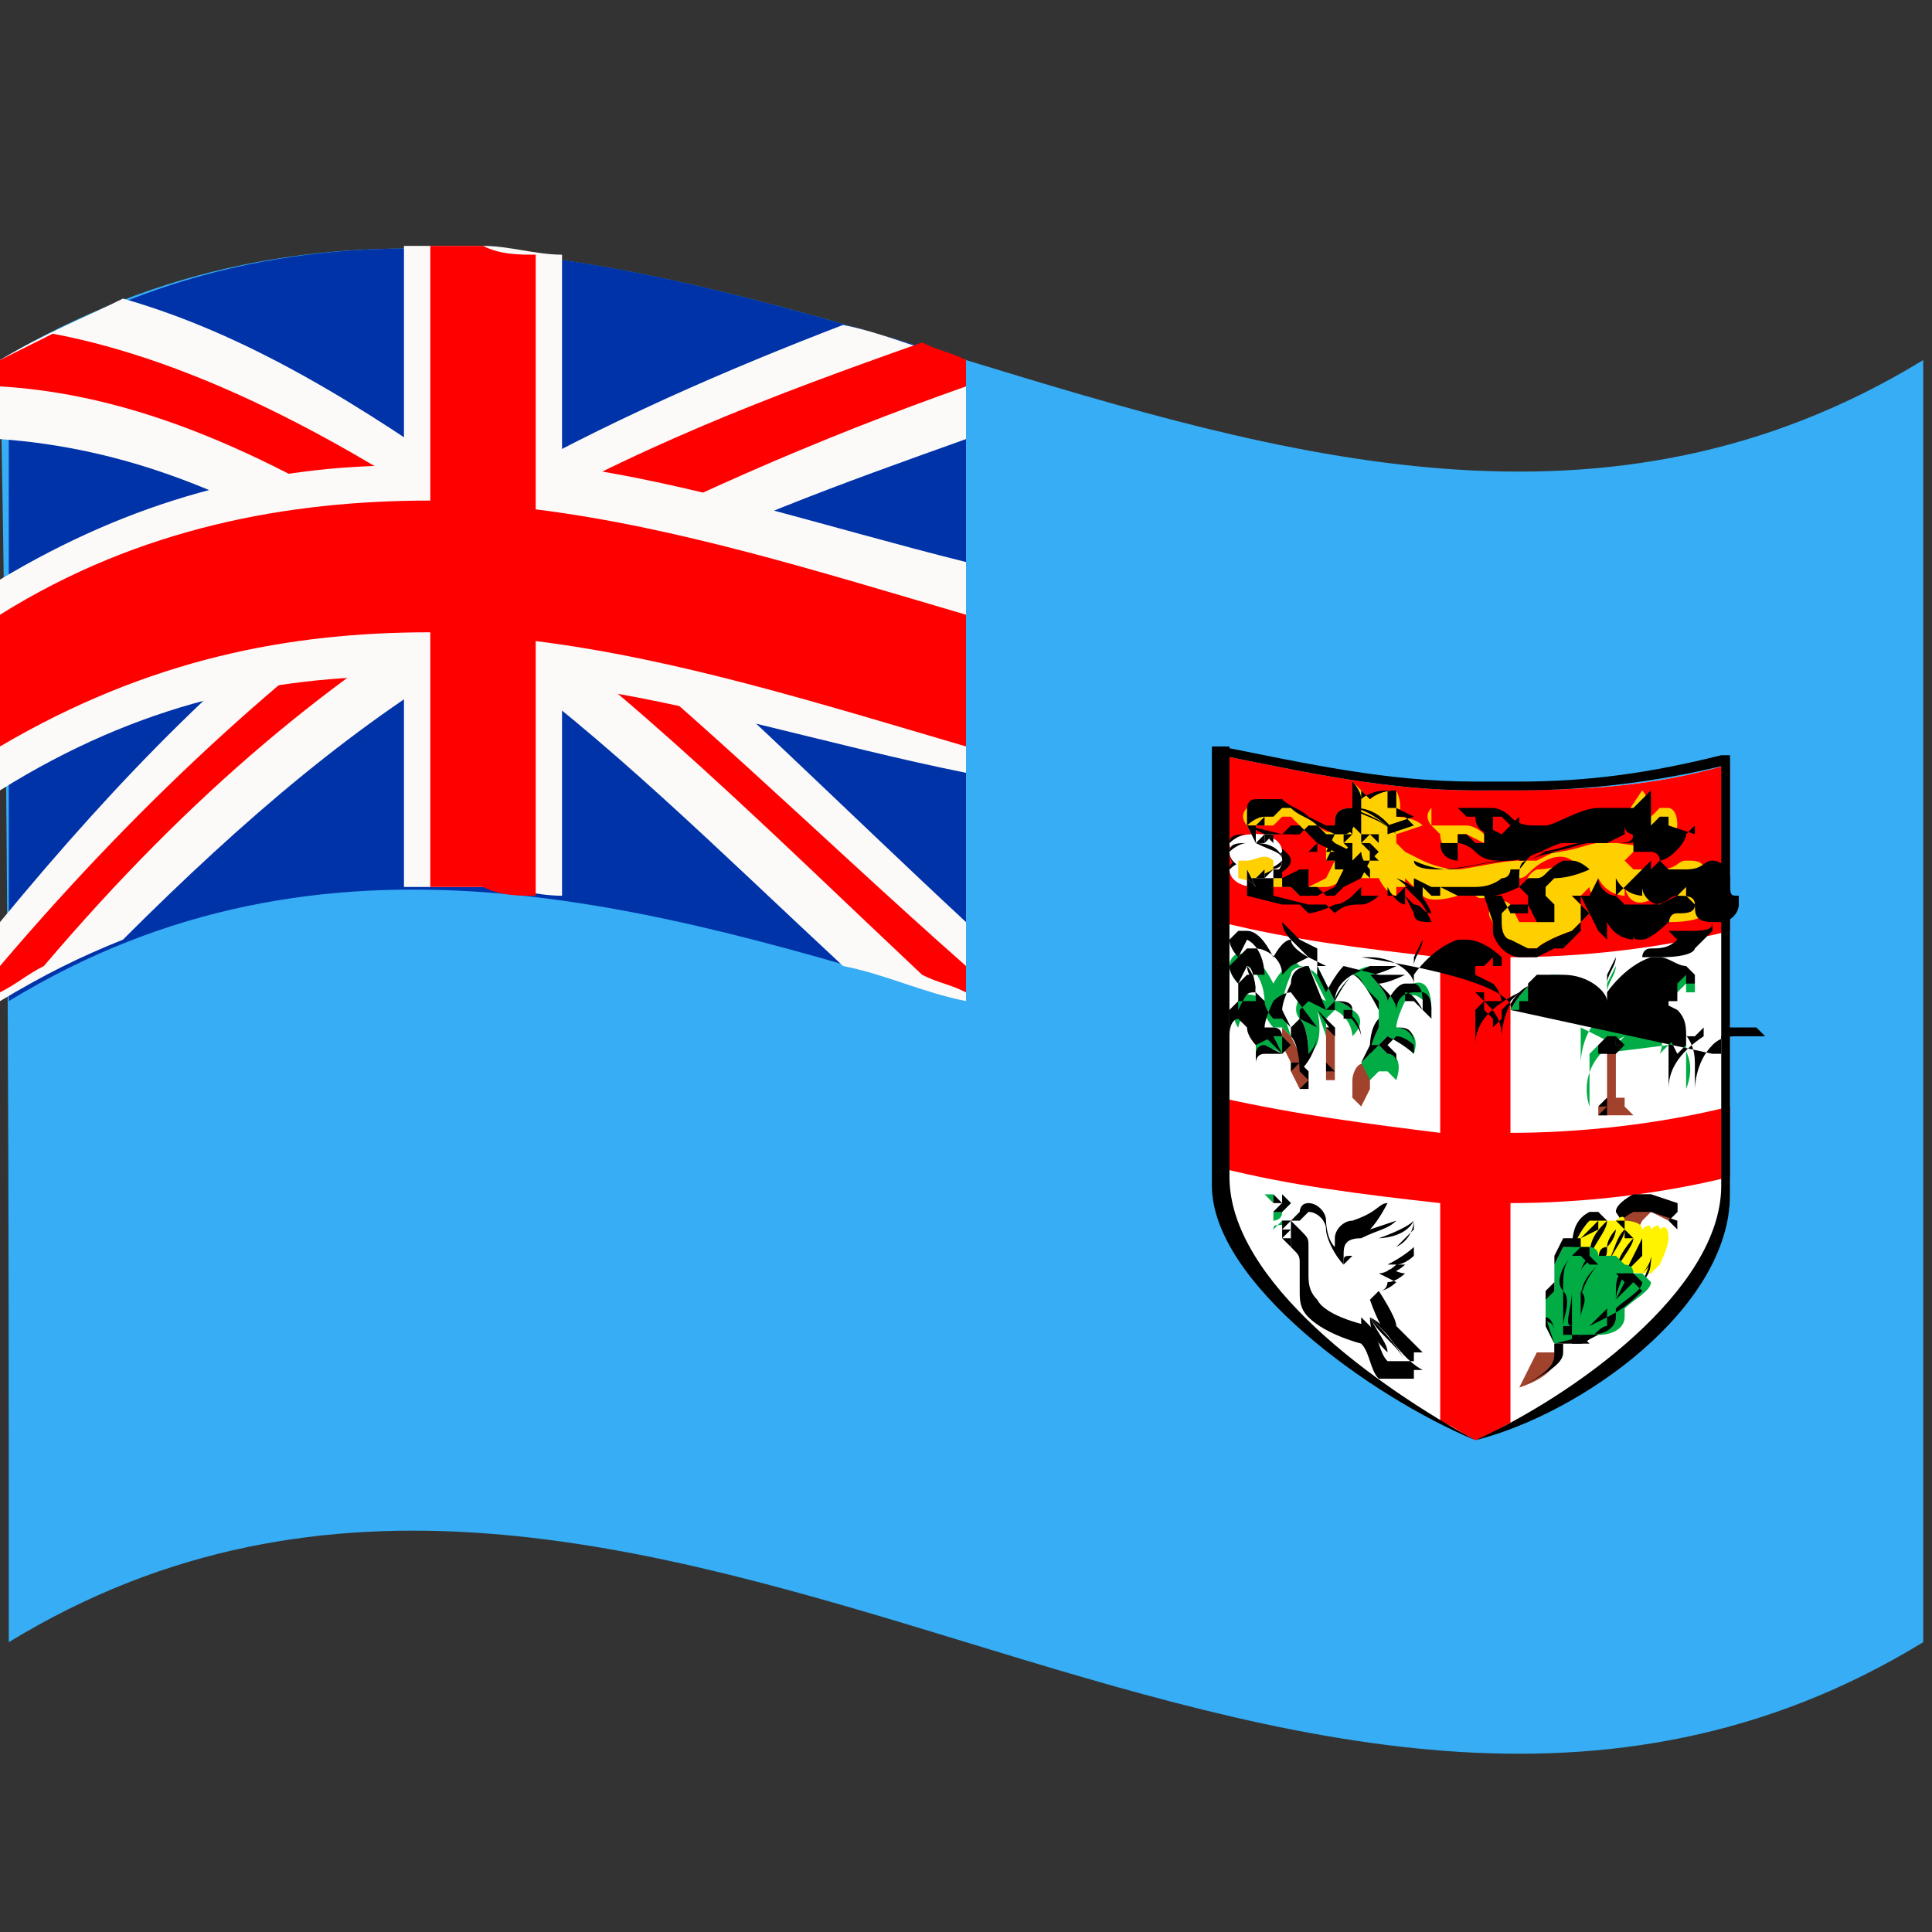 <?xml version="1.0" encoding="utf-8"?>
<!-- Generator: Adobe Illustrator 27.0.1, SVG Export Plug-In . SVG Version: 6.00 Build 0)  -->
<svg version="1.1" id="Layer_1" xmlns="http://www.w3.org/2000/svg" xmlns:xlink="http://www.w3.org/1999/xlink" x="0px" y="0px"
	 viewBox="0 0 22 22" style="enable-background:new 0 0 22 22;" xml:space="preserve">
<rect x="0" y="0" width="22" height="22" fill="#333333" stroke="none"/>
<style type="text/css">
	.st0{fill-rule:evenodd;clip-rule:evenodd;fill:#0032A8;}
	.st1{fill-rule:evenodd;clip-rule:evenodd;fill:#F4F4F4;}
	.st2{fill-rule:evenodd;clip-rule:evenodd;fill:#FF0000;}
	.st3{fill-rule:evenodd;clip-rule:evenodd;fill:#F0F0F0;}
	.st4{fill-rule:evenodd;clip-rule:evenodd;fill:#FFDF00;}
	.st5{fill-rule:evenodd;clip-rule:evenodd;}
	.st6{fill-rule:evenodd;clip-rule:evenodd;fill:#FFDC00;}
	.st7{fill-rule:evenodd;clip-rule:evenodd;fill:#F3F3F4;}
	.st8{fill:#FF0000;}
	.st9{fill:#0055C5;}
	.st10{fill:#F0F0F0;}
	.st11{fill-rule:evenodd;clip-rule:evenodd;fill:#B00033;}
	.st12{fill:#00BE00;}
	.st13{fill:#F4F4F4;}
	.st14{fill-rule:evenodd;clip-rule:evenodd;fill:#FFFFFF;}
	.st15{fill:#FFFFFF;}
	.st16{fill-rule:evenodd;clip-rule:evenodd;fill:#36ADF4;}
	.st17{fill:#FBFAF9;}
	.st18{fill-rule:evenodd;clip-rule:evenodd;fill:#FBFAF9;}
	
		.st19{clip-path:url(#SVGID_00000140715311908678010330000008898786423438717357_);fill-rule:evenodd;clip-rule:evenodd;fill:#FF0000;}
	.st20{fill-rule:evenodd;clip-rule:evenodd;fill:#00AC43;}
	.st21{fill-rule:evenodd;clip-rule:evenodd;fill:#A1422D;}
	.st22{fill-rule:evenodd;clip-rule:evenodd;fill:#FFF300;}
	.st23{fill-rule:evenodd;clip-rule:evenodd;fill:#FFD000;}
</style>
<g>
	<path class="st16" d="M0,4.1C3.7,1.9,7.3,3,11,4.1c3.6,1.1,7.3,2.2,10.9,0c0,4.9,0,9.7,0,14.6c-3.6,2.2-7.3,1.1-10.9,0
		c-3.6-1.1-7.3-2.2-10.9,0C0.1,13.8,0.1,9,0,4.1z"/>
	<path class="st0" d="M11,4.1c0,2.4,0,4.9,0,7.3c-3.6-1.1-7.3-2.2-10.9,0c0-2.4,0-4.9,0-7.3C3.7,1.9,7.3,3,11,4.1z"/>
	<path class="st17" d="M11,10.5C9.6,9.2,8.2,7.8,6.9,6.7C8.2,6,9.6,5.5,11,5c0-0.3,0-0.6,0-0.9C10.5,4,10.1,3.8,9.6,3.7
		C8.3,4.2,6.9,4.8,5.5,5.6c-1.4-1-2.7-1.8-4.1-2.2C1,3.6,0.5,3.8,0,4.1c0,0.3,0,0.6,0,0.9c1.4,0.1,2.7,0.6,4.1,1.5
		c-1.4,1-2.7,2.3-4.1,4c0,0.3,0,0.6,0,0.9c0.5-0.3,0.9-0.5,1.4-0.7c1.4-1.4,2.7-2.5,4.1-3.3c1.4,1,2.7,2.3,4.1,3.6
		c0.5,0.1,0.9,0.3,1.4,0.4C11,11.1,11,10.8,11,10.5z"/>
	<path class="st8" d="M11,11C9.3,9.5,7.7,7.9,6,6.6C7.7,5.7,9.3,5,11,4.4c0-0.1,0-0.2,0-0.3c-0.2-0.1-0.3-0.1-0.5-0.2
		c-1.7,0.6-3.3,1.2-5,2.2C3.9,5,2.2,4.1,0.6,3.8C0.4,3.9,0.2,4,0,4.1c0,0.1,0,0.2,0,0.3c1.7,0.1,3.3,0.9,5,2C3.4,7.5,1.7,9,0,11
		c0,0.1,0,0.2,0,0.3c0.2-0.1,0.3-0.2,0.5-0.3c1.7-2,3.3-3.3,5-4.3c1.7,1.2,3.3,2.8,5,4.4c0.2,0.1,0.3,0.1,0.5,0.2
		C11,11.3,11,11.2,11,11z"/>
	<path class="st18" d="M4.6,2.8c0.3,0,0.6,0,0.9,0c0.3,0,0.6,0.1,0.9,0.1c0,0.8,0,1.6,0,2.4c1.5,0.2,3,0.7,4.6,1.1
		c0,0.8,0,1.6,0,2.4C9.5,8.5,7.9,8,6.4,7.8c0,0.8,0,1.6,0,2.4c-0.3,0-0.6-0.1-0.9-0.1c-0.3,0-0.6,0-0.9,0c0-0.8,0-1.6,0-2.4
		c-1.5,0-3,0.3-4.6,1.3c0-0.8,0-1.6,0-2.4c1.5-0.9,3-1.3,4.6-1.3C4.6,4.5,4.6,3.7,4.6,2.8z"/>
	<path class="st2" d="M6.1,2.9c0,1,0,1.9,0,2.9C7.7,6,9.3,6.5,11,7c0,0.5,0,1,0,1.5C9.3,8,7.7,7.5,6.1,7.3c0,1,0,1.9,0,2.9
		c-0.2,0-0.4,0-0.6-0.1c-0.2,0-0.4,0-0.6,0c0-1,0-1.9,0-2.9C3.3,7.2,1.7,7.5,0,8.5c0-0.5,0-1,0-1.5c1.6-1,3.3-1.3,4.9-1.3
		c0-1,0-1.9,0-2.9c0.2,0,0.4,0,0.6,0C5.7,2.9,5.9,2.9,6.1,2.9z"/>
	<path class="st14" d="M16.8,16.4c1.1-0.4,2.9-1.6,2.9-2.8c0-1.6,0-3.2,0-4.9c-1,0.3-1.9,0.3-2.9,0.3c-1,0-1.9-0.2-2.9-0.4
		c0,1.6,0,3.2,0,4.9C13.9,14.6,15.6,15.8,16.8,16.4z"/>
	<g>
		<defs>
			<path id="SVGID_1_" d="M16.8,16.4c1.1-0.4,2.9-1.6,2.9-2.8c0-1.6,0-3.2,0-4.9c-1,0.3-1.9,0.3-2.9,0.3c-1,0-1.9-0.2-2.9-0.4
				c0,1.6,0,3.2,0,4.9C13.9,14.6,15.6,15.8,16.8,16.4z"/>
		</defs>
		<clipPath id="SVGID_00000005980088659867565360000016554790542005800125_">
			<use xlink:href="#SVGID_1_"  style="overflow:visible;"/>
		</clipPath>
		
			<path style="clip-path:url(#SVGID_00000005980088659867565360000016554790542005800125_);fill-rule:evenodd;clip-rule:evenodd;fill:#FF0000;" d="
			M16.8,16.4c0.1,0,0.2-0.1,0.4-0.2c0-0.8,0-1.7,0-2.5c0.8,0,1.7-0.1,2.5-0.3c0-0.3,0-0.5,0-0.8c-0.8,0.2-1.7,0.3-2.5,0.3
			c0-0.7,0-1.3,0-2c0.8,0,1.7-0.1,2.5-0.3c0-0.6,0-1.3,0-1.9c-1,0.3-1.9,0.3-2.9,0.3c-1,0-1.9-0.2-2.9-0.4c0,0.6,0,1.3,0,1.9
			c0.8,0.2,1.6,0.3,2.5,0.4c0,0.7,0,1.3,0,2c-0.8-0.1-1.6-0.2-2.5-0.4c0,0.3,0,0.5,0,0.8c0.8,0.2,1.6,0.3,2.5,0.4c0,0.8,0,1.7,0,2.5
			C16.5,16.2,16.6,16.3,16.8,16.4z"/>
	</g>
	<path d="M16.8,16.4L16.8,16.4c1.2-0.3,2.9-1.5,2.9-2.8c0-1.6,0-3.2,0-4.9V8.6l-0.1,0c-0.8,0.2-1.5,0.3-2.3,0.3c-0.2,0-0.3,0-0.5,0
		c-1,0-1.9-0.2-2.9-0.4l-0.1,0v0.1c0,0.7,0,1.4,0,2.1c0,0.9,0,1.8,0,2.8C13.8,14.6,15.6,15.9,16.8,16.4L16.8,16.4L16.8,16.4
		L16.8,16.4L16.8,16.4c-1.1-0.6-2.8-1.8-2.8-3c0-0.9,0-1.9,0-2.8c0-0.7,0-1.4,0-2.1l-0.1,0l0,0.1c1,0.2,1.9,0.4,2.9,0.4
		c0.2,0,0.4,0,0.5,0c0.8,0,1.6-0.1,2.4-0.3l0-0.1l-0.1,0c0,1.6,0,3.2,0,4.9C19.6,14.7,17.9,15.9,16.8,16.4L16.8,16.4L16.8,16.4
		L16.8,16.4z"/>
	<path class="st20" d="M17.2,11.5c0,0,0.2-0.4,0.5-0.4c0.3,0,0.5,0.2,0.6,0.3c0-0.2,0-0.3,0-0.5l0,0.2l0-0.1l0,0.2l0.1-0.2
		c0,0.1-0.1,0.2-0.1,0.3l0,0l0,0.1l0,0c0,0,0.2-0.3,0.5-0.4c0.3-0.1,0.5,0.2,0.5,0.2l0,0.1l0,0l0,0l0,0l-0.1,0l0-0.1l-0.1,0.1l0,0
		l-0.1,0.1l0-0.1l-0.1,0.1l0-0.1l0,0l0,0l0,0.1l0,0l0,0l-0.1,0l0,0.1l0-0.1l0,0.1l0-0.1l0,0.1l-0.1,0l0,0.1l0,0l0,0l-0.1,0l0,0
		l-0.1,0l0,0l-0.1,0l0,0l0,0c0,0,0.3-0.1,0.4,0c0.2,0.2,0.1,0.4,0.1,0.4L19,11.9l0-0.1L19,11.8l0-0.1l0,0l0,0l0,0l0,0l0,0l0,0l0,0
		l0-0.1l0,0.1l0,0l0,0l0,0l0,0l0,0l0,0l0,0l0,0l0,0l0,0l-0.1,0l0,0l0,0l0,0c0,0,0.5,0.2,0.3,0.7l0-0.1l0,0.1l0-0.2l0,0l0-0.1l0,0.1
		l0-0.1l0,0l0-0.1l0,0l0-0.1l0,0l0-0.1l0,0.1l0-0.1l0,0.1l-0.1,0l-0.1,0L18.2,12l0-0.1l0,0l0,0l-0.1,0.1l0-0.1l0,0.1l0,0l0,0.1l0,0
		l0,0.1l0,0l0,0.1l0,0l0,0.1l0,0l0,0l0,0l0,0.1l0,0l0,0.1l0,0l0,0c0,0-0.2-0.5,0.4-0.8l0,0l-0.1,0.1l0,0l0,0l0,0L18,11.7l0-0.1
		l0,0.1l0,0l0,0.1l0,0l0,0.1l0-0.1l0,0l0,0l0,0.1l0-0.1l0,0.1l0-0.1l0,0.1l0-0.1l0,0.1l0,0l0,0.1l0,0l0,0.1l0,0l0,0.1l0-0.1l0,0.1
		l0-0.1c0,0,0-0.3,0.2-0.5c0.2-0.2,0.6-0.1,0.6-0.1l-0.1-0.1l0,0l0,0l0,0l-0.1,0l0,0l-0.1,0l0,0l0,0l0,0l-0.1,0l0,0l0,0l0,0
		l-0.1,0.1l0-0.1l0,0l0,0l0,0.1l0,0l0,0l0,0l0,0l0-0.1l0,0.1l0,0l0,0.1l0,0l0,0l-0.1,0l0,0l0,0L17.2,11.5L17.2,11.5L17.2,11.5
		L17.2,11.5L17.2,11.5z"/>
	<path d="M17.2,11.5L17.2,11.5L17.2,11.5c0,0,0.2-0.4,0.5-0.4l0.1,0c0.3,0,0.5,0.2,0.5,0.3l0,0c0-0.2,0-0.3,0-0.5l0,0l0,0l0,0.2l0,0
		l0-0.1l0,0.1l0,0l0.1-0.2l0,0l0,0c0,0.1-0.1,0.2-0.1,0.3l0,0l0,0l0,0.1l0,0l0,0l0,0l0,0c0,0,0.2-0.3,0.5-0.4l0.1,0
		c0.1,0,0.2,0.1,0.3,0.1l0.1,0.1l0,0l0,0l0,0l0,0l0,0l0,0l0,0l0,0l0,0l0,0.1l0,0l0,0l0,0l0,0l0,0l-0.1,0l0-0.1l0,0l0,0l0,0l0,0
		l0,0.1l0-0.1l0,0l-0.1,0.1l0,0l0,0l0,0l0,0l0,0l0,0.1l0,0l0,0l0,0l0,0l0,0l0,0.1l0-0.1l0,0l0,0l0,0l0,0l0,0.1l-0.1,0l0,0l0,0.1l0,0
		l0,0l0,0l-0.1,0l0,0l0,0l-0.1,0l0,0l0,0l-0.1,0l0,0l0,0l0,0l0,0h0l0,0l0,0l0,0l0,0l0,0l0,0c0,0,0.1-0.1,0.2-0.1l0.2,0.1
		c0.1,0.1,0.1,0.2,0.1,0.3l0,0.1l0,0l0,0l-0.1,0.1l0,0l0,0L19,11.8l0-0.1l0,0l0,0l0,0l0,0l0,0l0,0l0,0l0,0l0,0l0,0l0,0l0-0.1l0,0
		l0,0l0,0l0,0l0,0l0,0l0,0l0,0l0,0l0,0l0,0l0,0l0,0l0,0l0,0l0,0l0,0l-0.1,0l0,0l0,0l0,0l0,0l0,0l0,0v0l0.1,0
		c0.1,0.1,0.3,0.2,0.3,0.5l0,0.2l0,0l0,0l0-0.1l0,0l0,0l0-0.1l0,0l0,0l0,0l0,0l0,0l0,0l0,0l0,0l0-0.1l0,0l0,0l0-0.1l0,0l0,0l0-0.1
		l0,0l0,0l0-0.1l0,0l0,0.1l-0.1,0l-0.1,0l0,0l-0.1,0.1l0,0l0,0l0,0l0,0l0,0l0,0.1l0-0.1l0,0l0,0.1l0,0l0,0l0,0l0,0l0,0l0,0.1l0,0
		l0,0l0,0.1l0,0l0,0l0,0.1l0,0l0,0l0,0l0,0l0,0l0,0.1l0,0l0,0l0,0.1l0,0l0,0l0,0.1l0,0l0,0c0,0,0-0.1,0-0.2c0-0.2,0.1-0.4,0.4-0.6
		l0,0l0-0.1l0,0l-0.1,0.1l0,0l0,0l0,0l0,0l0,0l0,0.1l0,0l0,0l0,0l0,0l0,0l0,0.1l0,0l0,0l0,0l0,0l0,0l0,0l0,0l0,0l0,0.1l0-0.1l0,0
		l0,0l0,0l0,0l0,0.1l0-0.1l0,0l0,0.1l0,0l0,0l0,0.1l0,0l0,0l0,0.1l0,0l0,0l0,0l0,0l0,0l0,0.1l0,0l0,0l0,0c0,0,0-0.3,0.2-0.5
		c0.1-0.1,0.2-0.1,0.3-0.1c0.1,0,0.3,0,0.3,0l0,0l0,0v0l-0.1-0.1l0,0l0,0l0,0l0,0l0,0l-0.1,0l0,0l0,0l-0.1,0l0,0l0,0l0,0l0,0l0,0
		l-0.1,0l0,0l0,0l0,0l0,0l0,0l-0.1,0.1l0-0.1l0,0l0,0l0,0l0,0l0,0.1l0,0l0,0l0,0l0,0l0,0l0,0l0,0l0,0l0,0.1l0,0l0,0l0,0.1l0,0l0,0
		l0,0l-0.1,0l0,0l0,0l0,0l0,0L17.2,11.5L17.2,11.5L17.2,11.5L17.2,11.5L17.2,11.5L17.2,11.5L17.2,11.5L17.2,11.5L17.2,11.5
		L17.2,11.5L17.2,11.5L17.2,11.5L17.2,11.5L17.2,11.5L17.2,11.5L17.2,11.5l0.1,0l0-0.1l0,0l0,0l0,0l0.1,0l0,0l0,0l0,0l0,0l0-0.1l0,0
		l0,0l0-0.1l0,0l0,0l0,0l0,0l0,0l0,0l0,0l0,0l0-0.1l0,0l0,0l0,0l0,0.1l0,0l0.1-0.1l0,0l0,0l0,0l0,0l0,0l0.1,0l0,0l0,0l0,0l0,0l0,0
		l0.1,0l0,0l0,0l0.1,0l0,0l0,0l0,0l0,0l0,0l0.1,0.1l0,0h0h0l0,0l0,0h0l0,0l0,0l0,0l0,0l0,0l0,0c0,0-0.1,0-0.3,0
		c-0.1,0-0.2,0-0.3,0.1c-0.2,0.2-0.2,0.5-0.2,0.5l0,0l0,0.1l0,0l0-0.1l0,0.1l0,0l0,0l0,0l0,0l0-0.1l0,0l0,0l0-0.1l0,0l0,0l0-0.1
		l0,0.1l0,0l0-0.1l0,0l0,0l0,0l0,0.1l0,0l0-0.1l0,0l0,0l0,0l0,0l0,0l0,0l0,0l0,0l0-0.1l0,0l0,0l0,0l0,0l0,0l0.1-0.1l0,0l0,0l0,0l0,0
		l0,0l0.1-0.1l0,0l0,0l0,0c-0.4,0.2-0.5,0.4-0.5,0.6c0,0.1,0,0.2,0,0.2l0,0l0,0l0,0l0,0l0-0.1l0,0l0,0l0-0.1l0,0l0,0l0,0l0,0l0,0
		l0-0.1l0,0l0,0l0-0.1l0,0l0,0l0-0.1l0,0l0,0l0,0l0,0l0,0l0-0.1l0,0.1l0,0l0-0.1l0,0l0,0l0,0l0,0l0,0l0.1-0.1l0.1,0l0,0l0.1,0l0,0
		l0,0l0,0.1l0,0l0,0l0,0.1l0,0l0,0l0,0.1l0,0l0,0l0,0.1l0,0l0,0l0,0l0,0l0,0l0,0l0,0l0,0l0,0.1l0,0l0,0l0,0.1l0,0l0-0.2
		c0-0.2-0.1-0.3-0.2-0.4l-0.1-0.1l0,0l0,0l0,0l0,0l0,0l0,0l0,0l0,0l0,0h0l0,0l0,0l0,0l0,0l0,0l0.1,0l0,0l0,0l0,0l0,0l0,0l0,0l0,0
		l0,0l0,0l0,0l0,0l0,0l0,0l0,0l0,0l0,0l0,0l0,0.1l0,0l0,0l0,0l0,0l0,0l0,0l0,0l0,0l0,0l0,0l0,0l0,0.1l0,0l0.1,0.1l0,0.1l0,0l0.1-0.1
		l0,0l0,0l0-0.1c0-0.1,0-0.2-0.1-0.3l-0.2-0.1l-0.2,0l-0.1,0l0,0l0,0l0,0l0,0l0,0l0,0l0,0l0,0l0,0l0,0l0,0v0l0,0l0,0v0l0,0l0,0l0,0
		l0,0l0,0l0,0l0,0l0,0l0,0l0,0l0,0l0,0l0,0l0,0l0,0l0,0l0,0h0l0,0l0,0h0l0,0l0,0l0,0l0,0l0.1,0l0,0l0,0l0.1,0l0,0l0,0l0.1,0l0,0l0,0
		l0,0l0,0l0-0.1l0.1,0l0,0l0,0l0,0l0,0l0,0l0,0.1l0,0l0-0.1l0,0l0,0l0,0l0,0l0,0l0,0l0,0l0,0l0,0l0,0l0,0l0.1-0.1l0,0.1l0,0l0-0.1
		l0,0l0,0l0,0l0,0.1l0,0l0.1,0l0,0l0,0l0,0l0,0l0,0l0-0.1l0,0l0,0c0,0-0.2-0.2-0.4-0.2l-0.1,0c-0.3,0.1-0.5,0.4-0.5,0.4l0,0l0,0l0,0
		l0-0.1l0,0l0,0l0,0l0,0c0-0.1,0.1-0.2,0.1-0.3l0,0l-0.1,0.2l0-0.1l0,0l0,0.1l0-0.2l0,0c0,0.2,0,0.3,0,0.5l0,0l0,0
		c0-0.1-0.2-0.3-0.5-0.3l-0.1,0C17.4,11.2,17.2,11.5,17.2,11.5L17.2,11.5L17.2,11.5L17.2,11.5z"/>
	<polygon points="18.3,11.7 18.3,11.8 18.3,11.8 18.3,11.8 18.3,11.8 18.3,11.7 	"/>
	<polygon points="18.4,11.7 18.4,11.8 18.4,11.8 18.4,11.9 18.4,11.9 18.4,11.8 18.4,11.8 18.4,11.7 	"/>
	<polygon points="18.4,11.8 18.4,11.8 18.4,11.8 18.5,11.8 18.5,11.8 18.4,11.8 18.4,11.8 	"/>
	<polygon points="18.3,11.7 18.3,11.7 18.2,11.7 18.2,11.6 18.3,11.7 18.3,11.7 	"/>
	<polygon points="18.4,11.6 18.4,11.6 18.5,11.6 18.5,11.6 18.4,11.6 18.4,11.6 	"/>
	<polygon points="18.3,11.6 18.4,11.6 18.3,11.6 18.3,11.6 18.3,11.6 18.3,11.5 18.3,11.5 18.3,11.5 18.3,11.5 18.3,11.4 18.2,11.4 
		18.3,11.4 18.3,11.4 18.3,11.4 18.3,11.4 18.3,11.4 18.3,11.4 18.3,11.4 18.3,11.4 18.3,11.4 18.3,11.4 18.3,11.4 18.3,11.4 
		18.3,11.5 18.3,11.5 18.3,11.5 18.3,11.5 18.3,11.6 18.4,11.6 18.4,11.5 18.4,11.6 18.3,11.6 	"/>
	<polygon points="18.3,11.5 18.4,11.4 18.4,11.4 18.4,11.4 18.4,11.4 18.4,11.4 18.4,11.4 18.4,11.4 18.4,11.4 18.4,11.1 18.4,11.1 
		18.4,11.4 18.4,11.4 18.4,11.4 18.4,11.4 18.4,11.4 18.4,11.4 18.4,11.4 18.4,11.4 18.4,11.5 	"/>
	<polygon class="st21" points="18.3,12 18.3,12.2 18.3,12.4 18.3,12.5 18.2,12.6 18.2,12.6 18.2,12.7 18.1,12.7 18.2,12.7 
		18.2,12.7 18.3,12.7 18.4,12.7 18.4,12.7 18.5,12.7 18.5,12.7 18.6,12.7 18.6,12.7 18.5,12.6 18.5,12.6 18.5,12.6 18.5,12.5 
		18.4,12.5 18.4,12.4 18.4,12.3 18.4,12.3 18.4,12.2 18.4,12.1 18.4,12.1 18.4,11.9 	"/>
	<polygon points="18.3,12 18.3,12 18.3,12.2 18.3,12.2 18.3,12.4 18.3,12.4 18.3,12.4 18.3,12.5 18.2,12.6 18.2,12.6 18.2,12.6 
		18.2,12.7 18.2,12.7 18.1,12.7 18.1,12.7 18.2,12.7 18.2,12.7 18.2,12.7 18.3,12.7 18.4,12.7 18.4,12.7 18.4,12.7 18.4,12.7 
		18.5,12.7 18.5,12.7 18.6,12.7 18.6,12.7 18.6,12.7 18.6,12.7 18.5,12.6 18.5,12.6 18.5,12.6 18.5,12.6 18.5,12.5 18.4,12.5 
		18.4,12.4 18.4,12.3 18.4,12.3 18.4,12.3 18.4,12.2 18.4,12.2 18.4,12.1 18.4,12.1 18.4,12 18.4,11.9 18.4,11.9 18.3,11.9 
		18.3,11.9 18.3,12 18.3,12 18.3,12 18.4,12 18.4,12.1 18.4,12.1 18.4,12.1 18.4,12.2 18.4,12.2 18.4,12.2 18.4,12.3 18.4,12.3 
		18.4,12.3 18.4,12.3 18.4,12.4 18.4,12.4 18.4,12.5 18.4,12.5 18.5,12.5 18.5,12.5 18.5,12.6 18.5,12.6 18.5,12.6 18.5,12.6 
		18.5,12.6 18.6,12.7 18.6,12.7 18.5,12.7 18.5,12.7 18.5,12.7 18.5,12.7 18.4,12.7 18.4,12.7 18.3,12.7 18.2,12.7 18.2,12.7 
		18.1,12.7 18.2,12.7 18.2,12.6 18.2,12.6 18.2,12.6 18.3,12.6 18.3,12.6 18.3,12.4 18.3,12.4 18.3,12.2 18.3,12.2 18.3,12.2 
		18.3,12 18.3,12 18.3,12 	"/>
	<polygon points="18.2,12.6 18.2,12.6 18.2,12.6 18.2,12.7 18.2,12.7 18.2,12.7 18.2,12.7 18.2,12.7 18.2,12.7 18.2,12.7 18.2,12.7 
		18.2,12.7 18.3,12.6 18.3,12.7 18.3,12.7 18.3,12.7 18.3,12.7 18.3,12.7 18.3,12.7 18.3,12.6 18.3,12.6 18.3,12.6 18.3,12.6 
		18.3,12.6 18.4,12.6 18.4,12.6 18.4,12.6 18.4,12.6 18.4,12.6 18.4,12.6 18.4,12.6 18.4,12.6 18.4,12.6 18.4,12.6 18.4,12.6 
		18.4,12.6 18.5,12.6 18.5,12.6 18.5,12.6 18.5,12.6 18.5,12.6 18.5,12.6 18.5,12.6 18.5,12.6 18.5,12.6 18.5,12.6 18.5,12.6 
		18.5,12.6 18.4,12.6 18.4,12.6 18.4,12.6 18.4,12.6 18.4,12.6 18.4,12.6 18.4,12.6 18.4,12.6 18.4,12.6 18.4,12.6 18.4,12.6 
		18.4,12.6 18.3,12.6 18.3,12.6 18.3,12.6 18.3,12.6 18.3,12.6 18.3,12.7 18.3,12.7 18.3,12.7 18.3,12.7 18.3,12.7 18.3,12.7 
		18.3,12.7 18.2,12.7 18.2,12.7 18.2,12.7 18.2,12.7 18.2,12.7 18.2,12.7 18.2,12.7 18.2,12.7 18.2,12.7 18.2,12.7 18.2,12.6 
		18.2,12.6 	"/>
	<polygon class="st5" points="18.4,11.9 18.5,11.9 18.4,12 18.4,12 18.4,12 18.3,12 18.3,12 18.2,12 18.2,11.9 18.2,11.9 18.3,11.8 
		18.3,11.8 18.4,11.8 	"/>
	<polygon points="18.4,11.9 18.4,11.9 18.5,11.9 18.4,12 18.4,12 18.4,12 18.4,12 18.3,12 18.3,12 18.3,12 18.2,12 18.3,11.9 
		18.3,11.9 18.2,11.9 18.3,11.8 18.3,11.9 18.3,11.9 18.4,11.8 18.4,11.9 18.4,11.9 18.4,11.9 18.4,11.9 18.5,11.9 18.4,11.8 
		18.4,11.8 18.3,11.8 18.3,11.8 18.3,11.8 18.2,11.9 18.2,11.9 18.2,11.9 18.2,12 18.2,12 18.3,12 18.3,12 18.3,12 18.4,12 
		18.4,12.1 18.4,12 18.4,12 18.4,12 18.5,11.9 18.5,11.9 18.5,11.9 18.5,11.9 	"/>
	<polygon class="st21" points="15.1,11.7 15.1,11.8 15.1,11.8 15.1,12 15.1,12.1 15.1,12.3 15.2,12.3 15.2,12.1 15.2,12 15.2,11.8 
		15.2,11.7 	"/>
	<polygon points="15.1,11.7 15.1,11.7 15.1,11.8 15.1,11.8 15.1,11.8 15.1,12 15.1,12.1 15.1,12.1 15.1,12.3 15.1,12.3 15.2,12.3 
		15.2,12.3 15.2,12.1 15.2,12.1 15.2,12 15.2,12 15.2,11.8 15.2,11.8 15.2,11.7 15.1,11.7 15.1,11.6 15.1,11.7 15.1,11.7 15.1,11.7 
		15.2,11.8 15.2,11.8 15.2,11.8 15.2,12 15.2,12.1 15.2,12.1 15.2,12.1 15.2,12.3 15.1,12.3 15.1,12.1 15.1,12 15.1,12 15.1,11.8 
		15.1,11.8 15.1,11.8 15.1,11.7 15.1,11.7 15.1,11.7 	"/>
	<polygon points="15.1,11.8 15.2,11.8 15.2,11.8 15.2,11.8 15.2,11.8 15.1,11.8 	"/>
	<polygon points="15.1,12 15.2,12 15.2,12 15.2,12 15.2,12 15.1,12 	"/>
	<polygon points="15.1,12.1 15.2,12.2 15.2,12.1 15.2,12.2 15.1,12.2 15.1,12.1 	"/>
	<polygon class="st21" points="14.6,11.7 14.6,11.8 14.6,11.9 14.7,12.1 14.7,12.2 14.7,12.2 14.8,12.4 14.9,12.4 14.9,12.2 
		14.8,12.1 14.8,12 14.7,11.8 14.6,11.7 	"/>
	<polygon points="14.6,11.7 14.6,11.7 14.6,11.8 14.6,11.9 14.6,11.9 14.7,12.1 14.7,12.2 14.7,12.2 14.7,12.2 14.8,12.4 14.8,12.4 
		14.9,12.4 14.9,12.4 14.9,12.2 14.9,12.2 14.8,12.1 14.8,12.1 14.8,12.1 14.8,12 14.8,12 14.7,11.8 14.6,11.7 14.6,11.7 14.6,11.7 
		14.6,11.7 14.6,11.7 14.6,11.7 14.6,11.7 14.6,11.7 14.7,11.8 14.7,11.8 14.8,12 14.8,12.1 14.8,12.1 14.8,12.2 14.9,12.3 
		14.8,12.4 14.7,12.2 14.7,12.2 14.7,12.2 14.7,12.2 14.7,12.2 14.7,12.1 14.6,11.9 14.6,11.8 14.6,11.8 14.6,11.7 14.6,11.7 
		14.6,11.7 	"/>
	<polygon points="14.7,12.1 14.7,12 14.8,12 14.8,12 14.7,12 14.7,12.1 	"/>
	<polygon points="14.7,12.1 14.8,12.1 14.8,12.1 14.8,12.1 14.8,12.1 14.7,12.2 	"/>
	<polygon points="14.7,12.2 14.8,12.2 14.8,12.2 14.9,12.2 14.8,12.2 14.7,12.2 	"/>
	<path class="st21" d="M15.4,12.3l0,0.2l0.1,0.1l0.1-0.2l0-0.2C15.5,12,15.4,12.2,15.4,12.3z"/>
	<polygon points="15.4,12.3 15.4,12.3 15.4,12.5 15.4,12.5 15.5,12.5 15.5,12.5 15.6,12.3 15.6,12.3 15.6,12.2 15.6,12.2 15.6,12.2 
		15.5,12.1 15.4,12.3 15.4,12.3 15.4,12.3 15.4,12.3 15.4,12.3 15.4,12.3 15.4,12.3 15.5,12.1 15.6,12.2 15.6,12.2 15.6,12.2 
		15.6,12.3 15.5,12.5 15.4,12.5 15.4,12.3 15.4,12.3 15.4,12.3 	"/>
	<polygon points="15.4,12.3 15.5,12.3 15.6,12.3 15.6,12.3 15.5,12.3 15.4,12.3 	"/>
	<path class="st20" d="M15.5,12.1l0.1-0.1c0,0,0-0.1,0.1-0.3l0-0.2c0,0-0.2-0.4-0.3-0.4c0,0-0.2,0.2-0.2,0.3c0,0,0.1,0,0.2,0.1
		c0,0,0.2,0.1,0,0.3c0,0,0-0.2-0.2-0.3l-0.1,0.1l0,0.2L15,11.5c0,0,0.1,0.4-0.1,0.5c0,0,0-0.3-0.1-0.4c-0.1-0.1,0-0.3,0.1-0.3
		l0.2,0.1l0,0L14.9,11c0,0-0.2,0-0.2,0.1c0,0-0.1,0.2-0.1,0.4l0.1,0.3l-0.1-0.1l-0.1,0c0,0-0.1-0.1-0.1-0.2c0,0-0.2-0.2-0.3,0.2
		c0,0-0.1-0.1,0-0.3c0-0.1,0.2-0.1,0.3,0c0,0,0-0.3-0.2-0.4c-0.1,0-0.1,0.2-0.1,0.2c0,0-0.1-0.1-0.1-0.2c0-0.1,0.1-0.2,0.2-0.1
		c0.1,0,0.2,0.1,0.3,0.3c0,0,0.1-0.2,0.2-0.2c0,0-0.2-0.1-0.1-0.2l0.1,0.1l0.1,0.1c0,0,0.1,0,0.2,0.1L15,11l0.1,0.2l0.1,0.2
		c0,0,0.1-0.2,0.2-0.3c0.1-0.1,0.2-0.1,0.3-0.1c0.1,0,0.2,0,0.2,0c0,0-0.2,0.1-0.3,0.1c0,0,0.2,0.2,0.2,0.3c0,0,0.1-0.2,0.3-0.2
		c0,0,0.2-0.1,0.2,0.3c0,0-0.2-0.3-0.3-0.1c0,0-0.1,0.2-0.1,0.3c0,0,0.3,0,0.2,0.3c0,0-0.1-0.1-0.3-0.2l-0.1,0.1l0,0l0.1,0.1
		c0,0,0.2,0,0.1,0.3l-0.1-0.1l-0.1,0l-0.1,0.1L15.5,12.1z"/>
	<path d="M15.5,12.1L15.5,12.1l0.1-0.1l0,0v0l0,0l0,0c0,0,0-0.1,0.1-0.3l0,0l0-0.2l0,0h0v0l0,0l0,0v0l0,0c0,0-0.2-0.4-0.3-0.4l0,0
		l0,0l0,0l0,0l0,0l0,0l0,0c0,0-0.2,0.2-0.2,0.3l0,0l0,0l0,0l0,0c0,0,0.1,0,0.2,0.1l0,0l0,0c0,0,0.1,0.1,0.1,0.2l0,0.1l0,0h0
		c0,0,0-0.2-0.2-0.3l0,0l-0.1,0.1l0,0l0,0.1L15,11.5l0,0h0v0l0,0l0,0v0l0,0l0,0l0,0l0,0l0,0l0,0l0,0l0,0l0,0l0,0l0,0l0,0h0l0,0l0,0
		h0l0,0l0,0l0,0l0,0c0,0,0,0.1,0,0.2c0,0.1,0,0.2-0.1,0.3l0,0l0,0c0,0,0-0.3-0.1-0.4l0-0.1l0.1-0.1l0,0l0,0l0.2,0.1l0,0l0,0l0,0
		L14.9,11l0,0l0,0l0,0l0,0l0,0l0,0l0,0c0,0-0.2,0-0.2,0.2l0,0l0,0c0,0-0.1,0.2-0.1,0.3l0,0l0,0l0.1,0.2l-0.1-0.1l0,0l-0.1,0l0,0l0,0
		c0,0-0.1-0.1-0.1-0.2l0,0h0l0,0l0,0l0,0l0,0l0,0v0l0,0l-0.1-0.1c-0.1,0-0.1,0-0.2,0.2l0,0l0,0c0,0,0-0.1,0-0.2l0-0.1l0.1-0.1l0.2,0
		l0,0c0,0,0-0.3-0.2-0.4l0,0l-0.1,0.2l0,0l0,0v0v0l0,0l0,0v0l0,0c0,0-0.1-0.1-0.1-0.2l0,0l0.1-0.1l0.1,0c0.1,0,0.2,0.1,0.3,0.3l0,0
		h0c0,0,0.1-0.2,0.2-0.2l0,0c0,0-0.1-0.1-0.1-0.2h0l0,0l0,0h0l0,0l0,0l0,0l0.1,0.1l0,0l0,0l0.1,0.1l0,0l0,0l0,0l0.2,0.1l0,0l0,0
		L15,11l0,0l0.1,0.2l0.1,0.2l0,0c0,0,0.1-0.2,0.2-0.3l0.2-0.1l0.1,0c0.1,0,0.2,0,0.2,0l0,0l0,0l0,0l0,0l0,0l0,0l0,0
		c0,0-0.2,0.1-0.3,0.1l0,0l0,0c0,0,0.2,0.2,0.2,0.3l0,0l0,0c0,0,0.1-0.2,0.2-0.2l0,0l0,0h0l0.1,0c0,0,0.1,0,0.1,0.2l0,0.1l0,0h0l0,0
		l0,0l0,0l0,0l0,0v0l0,0c0,0-0.1-0.2-0.2-0.2L16,11.4l0,0l0,0c0,0-0.1,0.2-0.1,0.3l0,0v0l0,0l0,0c0.1,0,0.2,0,0.2,0.2l0,0.1l0,0h0
		c0,0-0.1-0.1-0.3-0.2l0,0l-0.1,0.1l0,0l0,0l0.1,0.1l0,0h0l0,0c0,0,0.1,0,0.1,0.1l0,0.1l0,0l0,0l-0.1-0.1l0,0l-0.1,0l0,0l-0.1,0.1
		L15.5,12.1L15.5,12.1L15.5,12.1L15.5,12.1L15.5,12.1l0.1,0.1l0,0l0.1-0.1l0.1,0l0.1,0.1l0,0l0,0l0-0.1L15.9,12l0,0l0,0l0,0l0,0l0,0
		l0,0l0,0l0,0l0,0l0,0l0,0l0,0l0,0l0,0l0,0l0,0l0,0l0,0l0,0v0l-0.1-0.1l0,0l0,0l0,0l0,0l0.1-0.1l0,0l0,0c0.1,0,0.2,0.1,0.2,0.1
		l0,0.1l0,0l0,0l0,0l0,0l0,0l0,0l0,0l0,0l0-0.1c0-0.2-0.2-0.2-0.2-0.2l0,0v0h0l0,0v0h0h0l0,0c0-0.1,0.1-0.3,0.1-0.3l0,0l0,0l0.1,0
		l0.2,0.2l0,0l0,0l0,0l0,0l0,0l0,0l0,0l0,0l0,0l0,0l0,0l0,0l0,0l0,0l0,0l0,0l0,0l0,0l0,0l0,0l0,0h0l0,0l0,0h0l0,0l0-0.1
		c0-0.2-0.1-0.2-0.1-0.2l-0.1,0v0l0,0l0,0c-0.2,0-0.2,0.2-0.2,0.2h0l0,0c0-0.1-0.1-0.2-0.1-0.2l-0.1-0.1l0,0l0,0l0,0l0,0l0,0l0,0
		l0,0l0,0l0,0l0,0l0,0l0,0l0,0l0,0l0,0l0,0c0.1,0,0.3-0.1,0.3-0.1l0,0l0,0c0,0-0.1,0-0.2,0l-0.1,0L15.3,11c-0.1,0.1-0.2,0.3-0.2,0.3
		l0,0l0,0l-0.1-0.2l0,0L15,11l0.1,0l0,0l-0.2-0.1l0,0l0,0l0,0l-0.1-0.1l0,0l-0.1-0.1l0,0l0,0l0,0c0,0.1,0.2,0.2,0.2,0.2v0l0,0
		l-0.2,0.1l-0.1,0.1l0,0l0,0l0,0l0,0l0,0l0,0l0,0l0,0l0,0l0,0l0,0l0,0l0,0l0,0l0,0v0l0,0l0,0v0v0l0,0c0-0.2-0.2-0.3-0.3-0.3l-0.1,0
		L14,11l0,0c0,0.1,0.1,0.2,0.1,0.2h0l0,0l0,0l0.1-0.2l0,0c0.1,0,0.1,0.4,0.1,0.4l0,0l0,0l-0.2,0l-0.1,0.1l0,0.1c0,0.1,0,0.2,0,0.2
		l0,0c0-0.2,0.1-0.2,0.1-0.2l0.1,0.1l0,0l0,0l0,0l0,0l0,0l0,0l0,0l0,0l0,0l0,0l0,0l0,0l0,0l0,0l0,0l0,0l0,0l0,0l0,0l0,0l0,0h0l0,0
		l0,0h0v0l0,0c0,0.1,0.1,0.2,0.1,0.2l0,0l0.1,0l0.1,0.1l0,0l-0.1-0.3l0,0l0,0l0,0c0-0.1,0.1-0.3,0.1-0.3l0,0l0,0
		c0.1-0.1,0.2-0.1,0.2-0.1l0,0l0,0l0.3,0.4l0,0l-0.2-0.1l0,0l0,0l-0.1,0.1l0,0.1c0.1,0.1,0.1,0.4,0.1,0.4l0,0l0,0
		C15,12,15,11.8,15,11.7c0-0.1,0-0.2,0-0.2l0,0l0,0l0,0l0,0l0,0l0,0v0l0,0l0.2,0.3l0,0l0-0.2l0.1-0.1l0,0l0,0
		c0.2,0.2,0.2,0.3,0.2,0.3l0,0l0-0.1c0-0.1-0.1-0.2-0.1-0.2l0,0l0,0c0-0.1-0.1-0.1-0.2-0.1l0,0l0,0l0,0l0,0c0-0.2,0.2-0.3,0.2-0.3
		l0,0l0,0c0.1,0,0.1,0.1,0.2,0.2l0.1,0.1l0,0l0,0l0,0l0,0l0,0l0,0l0,0l0,0v0l0,0l0,0.2l0,0l0,0c-0.1,0.1-0.1,0.3-0.1,0.3l0,0l0,0h0
		l0,0L15.5,12.1L15.5,12.1L15.5,12.1L15.5,12.1z"/>
	<polygon points="14.4,11.5 14.5,11.6 14.6,11.7 14.6,11.7 14.5,11.6 14.4,11.5 	"/>
	<polygon points="14.4,11.4 14.4,11.4 14.6,11.6 14.6,11.6 14.4,11.4 14.4,11.4 	"/>
	<path d="M14.1,10.9l0.1,0.1c0,0,0.1,0.1,0.1,0.3l0,0c0-0.1-0.1-0.2-0.1-0.3L14.1,10.9L14.1,10.9z"/>
	<polygon points="14.5,11.2 14.5,11.4 14.5,11.5 14.5,11.5 14.5,11.4 14.5,11.2 	"/>
	<polygon points="14.7,11.2 14.5,11.4 14.5,11.4 14.7,11.2 	"/>
	<polygon points="14.9,10.9 14.8,11 14.8,11 14.8,11 14.8,11 14.9,10.9 	"/>
	<polygon points="15,11 14.9,11 14.9,11 14.9,11 14.9,11 15,11 	"/>
	<polygon points="15,11.5 15,11.5 15,11.4 15,11.4 15,11.5 15,11.5 	"/>
	<polygon points="15.1,11.5 15.2,11.6 15.2,11.6 15.2,11.6 15.2,11.6 15.1,11.5 	"/>
	<polygon points="15.3,11.4 15.2,11.4 15.2,11.5 15.1,11.5 15.2,11.4 15.3,11.4 	"/>
	<polygon points="15.4,11.6 15.4,11.6 15.3,11.6 15.3,11.5 15.4,11.5 15.4,11.5 	"/>
	<polygon points="15.5,11.1 15.5,11.1 15.4,11.1 15.4,11.1 15.4,11.1 15.4,11.1 15.4,11.1 15.4,11.1 15.4,11.1 15.4,11.1 15.4,11.1 
		15.4,11.1 15.4,11.1 15.5,11.1 15.5,11.1 	"/>
	<polygon points="15.8,11.4 15.8,11.4 15.8,11.5 15.8,11.5 15.7,11.5 15.7,11.5 15.8,11.5 15.8,11.5 15.8,11.4 15.8,11.4 	"/>
	<polygon points="16,11.2 16,11.3 16,11.4 16,11.4 16,11.3 16,11.2 	"/>
	<polygon points="15.9,11.7 15.9,11.7 15.7,11.7 15.7,11.7 15.9,11.7 15.9,11.7 	"/>
	<polygon points="15.7,11.9 15.7,11.9 15.7,11.9 15.6,12 15.6,12 15.6,12 15.6,11.9 15.7,11.9 15.7,11.9 15.7,11.9 	"/>
	<polygon points="15.8,11.9 15.8,12 15.8,12.1 15.8,12.1 15.8,12 15.8,11.9 	"/>
	<polygon points="15.8,11.8 15.9,11.7 16,11.7 16,11.7 15.9,11.7 15.8,11.8 	"/>
	<path class="st20" d="M14.6,12l0.1-0.1l0,0c0,0,0,0-0.1-0.1c-0.1,0-0.2,0-0.3,0l0,0.2C14.3,12.1,14.3,11.8,14.6,12z"/>
	<path d="M14.6,12L14.6,12l0.1-0.1l0,0l0,0l0,0l0,0c0,0,0,0-0.1-0.1l-0.1,0l-0.2,0.1l0,0l0,0.2l0,0c0,0,0-0.1,0.1-0.1L14.6,12
		L14.6,12L14.6,12L14.6,12L14.6,12l-0.2-0.1c-0.1,0-0.1,0.1-0.1,0.1h0l0,0l0-0.2l0,0l0,0l0.1-0.1l0.1,0c0.1,0,0.1,0.1,0.1,0.1l0,0
		l0,0l0,0L14.6,12L14.6,12L14.6,12L14.6,12z"/>
	<polygon points="14.6,12 14.4,11.8 14.3,11.8 14.3,11.8 14.5,11.8 14.6,12 	"/>
	<path class="st21" d="M17.3,15.8l0.2-0.4l0.2,0l0-0.1l0,0l0,0C17.7,15.3,17.9,15.6,17.3,15.8z"/>
	<path d="M17.3,15.8L17.3,15.8l0.2-0.4l0.2,0l0,0l0-0.1l0,0l0,0l0,0h0l0,0l0,0v0v0l0,0l0,0v0l0,0l0,0.1
		C17.7,15.5,17.7,15.6,17.3,15.8L17.3,15.8L17.3,15.8L17.3,15.8L17.3,15.8c0.4-0.2,0.5-0.3,0.5-0.4l0-0.1l0,0l0,0l0,0h0l0,0l0,0h0
		l0,0l0,0l0,0l-0.1,0l0,0l0,0.1l-0.2,0l0,0L17.3,15.8L17.3,15.8L17.3,15.8z"/>
	<polygon points="17.7,15.3 17.7,15.3 17.7,15.3 17.6,15.3 17.6,15.3 17.7,15.3 17.7,15.3 17.7,15.3 17.7,15.3 17.7,15.3 	"/>
	<polygon points="17.7,15.3 17.6,15.4 17.6,15.4 17.5,15.5 17.5,15.6 17.4,15.8 17.4,15.8 17.5,15.6 17.5,15.5 17.6,15.4 17.6,15.4 
		17.7,15.3 	"/>
	<path class="st21" d="M18.6,14.1l0.1-0.2l0.1-0.1l0.2,0.1l0.1-0.1l0-0.1l-0.3-0.1l-0.2,0c0,0-0.2,0.1-0.2,0.2L18.6,14.1z"/>
	<path d="M18.6,14.1L18.6,14.1l0.1-0.2l0.1-0.1l0.2,0.1l0,0l0.1-0.1l0,0l0-0.1l0,0l-0.3-0.1l0,0l-0.2,0l0,0l0,0c0,0-0.2,0.1-0.2,0.2
		l0,0L18.6,14.1L18.6,14.1L18.6,14.1L18.6,14.1L18.6,14.1L18.4,14l0,0l0,0c0-0.1,0.2-0.2,0.2-0.2l0,0l0,0l0.2,0l0.3,0.1l0,0.1
		L19,13.9l-0.2-0.1l0,0l-0.1,0.1l0,0L18.6,14.1L18.6,14.1L18.6,14.1L18.6,14.1z"/>
	<polygon points="19.1,13.8 19.1,13.8 19,13.9 19,13.9 19,13.9 19,13.9 19.1,13.7 19.1,13.7 	"/>
	<path class="st22" d="M17.9,14.3c0-0.1,0.1-0.3,0.2-0.4c0.1-0.1,0.2,0,0.2,0l0.1,0c0,0,0.1-0.1,0.1,0c0,0,0.2,0,0.2,0.1
		c0,0,0.1-0.1,0.1,0c0,0,0.1-0.1,0.1,0c0,0,0.1-0.1,0.1,0.1c0,0.1-0.1,0.3-0.1,0.3l-0.1,0.1C18.4,14.5,18.1,14.4,17.9,14.3z"/>
	<path d="M17.9,14.3L17.9,14.3c0-0.1,0.1-0.3,0.2-0.4l0.1,0l0.1,0l0,0l0,0l0.1,0l0,0h0l0.1,0l0,0.1l0,0v0h0l0,0l0,0l0,0l0,0l0,0
		l0.1,0.1l0,0l0,0h0l0,0l0,0l0,0l0,0l0,0.1l0,0h0l0.1,0l0.1,0.1l0,0l0,0l0,0c0,0.1-0.1,0.3-0.1,0.3l0,0l0,0l-0.1,0.1l0,0l0,0
		C18.4,14.5,18.1,14.4,17.9,14.3L17.9,14.3L17.9,14.3L17.9,14.3L17.9,14.3c0.2,0.1,0.5,0.3,0.7,0.4l0,0l0.1-0.1l0,0l0,0
		c0.1-0.1,0.1-0.2,0.1-0.3v0v0l0,0l-0.1-0.1l-0.1,0l0,0l0,0l0,0v0l0,0l0,0v0v0l0,0l0-0.1l-0.1,0l0,0l0,0l0-0.1l0,0l0,0l0,0v0l0,0
		l0,0L18.5,14l0,0l0,0l0,0l0,0l0,0h0h0l0,0l-0.1-0.1l0,0l0,0l0,0l0,0l0,0l0,0l0,0l0,0v0l0,0l-0.1,0l0,0l0,0l0,0l-0.1-0.1l-0.1,0
		C17.9,13.9,17.9,14.1,17.9,14.3L17.9,14.3L17.9,14.3L17.9,14.3z"/>
	<polygon points="18.2,13.9 18.2,13.9 18.2,14 18,14.1 18,14.3 18,14.3 18,14.1 18.2,13.9 18.2,13.9 18.2,13.9 	"/>
	<path d="M18.3,13.9L18.3,13.9c-0.1,0.1-0.2,0.2-0.2,0.4l0,0C18.2,14.1,18.3,14,18.3,13.9L18.3,13.9L18.3,13.9z"/>
	<path d="M18.4,14c0,0-0.1,0.1-0.1,0.2c0,0.1,0,0.1-0.1,0.2l0,0c0-0.1,0-0.2,0.1-0.2C18.4,14.1,18.4,14,18.4,14L18.4,14z"/>
	<path d="M18.5,14L18.5,14c-0.1,0.1-0.1,0.2-0.2,0.4l0,0C18.4,14.2,18.5,14.1,18.5,14L18.5,14L18.5,14z"/>
	<path d="M18.6,14.1L18.6,14.1c0,0.1-0.2,0.3-0.2,0.4l0,0C18.4,14.3,18.6,14.1,18.6,14.1L18.6,14.1L18.6,14.1z"/>
	<polygon points="18.7,14.1 18.7,14.3 18.5,14.5 18.5,14.5 18.6,14.3 18.7,14.1 	"/>
	<path d="M18.8,14.1c0,0,0,0.1,0,0.2c0,0.1-0.1,0.2-0.1,0.2l0,0c0.1-0.1,0.1-0.1,0.1-0.2C18.8,14.3,18.8,14.2,18.8,14.1L18.8,14.1z"
		/>
	<path class="st20" d="M17.7,15.3l-0.1-0.2c0,0,0-0.2,0-0.3c0-0.1,0.1-0.1,0.1-0.1l0,0l0-0.3l0.1-0.2l0.1,0c0,0,0.1-0.1,0.1,0l0.1,0
		c0,0,0.1,0,0.1,0.1l0.1,0l0.1,0l0.1,0.1c0,0,0.1,0,0.1,0.1l0.1,0l0.1,0.1c0,0.1-0.2,0.2-0.3,0.3l0,0.1c0,0.1-0.1,0.2-0.3,0.2l0,0
		L17.7,15.3z"/>
	<path d="M17.7,15.3L17.7,15.3L17.6,15l0,0l0,0l0-0.2l0-0.1l0.1-0.1l0,0l0,0l0,0l0,0l0-0.3l0.1-0.2l0.1,0l0,0l0,0l0.1,0l0,0.1l0,0
		l0.1,0l0,0v0l0,0l0,0l0,0l0,0l0,0l0,0l0,0l0,0.1l0,0l0.1,0.1l0,0l0.1,0l0.1,0.1l0,0h0l0,0l0.1,0l0,0l0,0l0.1,0l0.1,0.1l0,0l0,0
		c0,0.1-0.2,0.2-0.3,0.3l0,0l0,0.1l0,0l0,0c0,0.1-0.1,0.2-0.3,0.2l0,0l0,0L17.7,15.3L17.7,15.3L17.7,15.3L17.7,15.3L17.7,15.3l0.3,0
		l0,0l0,0l0,0l0,0c0.1,0,0.2-0.2,0.3-0.2l0,0l0-0.1l0,0l0,0c0.2-0.1,0.3-0.2,0.4-0.3l0,0l-0.1-0.1l0,0l-0.1,0l0,0l0,0l0,0l-0.1-0.1
		l0,0v0l0,0l-0.1-0.1l0,0l-0.1,0l-0.1,0l0,0l0,0l-0.1-0.1l0,0l0,0l0,0l0,0l0,0v0l0,0h0v0l0,0l0,0l0,0l0,0l0,0l0,0l0,0l0,0l0,0l0,0
		l0,0l0,0l0,0l0,0l0,0l0,0l0,0l0,0l0,0l0,0l0,0l0,0h0l0,0l0,0h0h0l0,0l-0.1,0l0,0l0,0L18,14.2l-0.1,0l0,0l0,0l-0.1,0l0,0l-0.1,0.2
		l0,0l0,0.3l0,0l0,0l0,0l0,0l-0.1,0.1l0,0.1l0,0.2l0,0L17.7,15.3L17.7,15.3L17.7,15.3L17.7,15.3z"/>
	<path d="M17.6,15L17.6,15c0,0,0.1,0,0.1,0.2l0,0C17.7,15,17.6,15.1,17.6,15L17.6,15L17.6,15z"/>
	<polygon points="17.7,15.1 17.7,15.1 17.7,15.1 17.7,15.1 17.7,15.1 17.7,15.3 17.7,15.3 17.7,15.1 17.7,15.1 17.7,15.1 17.7,15.1 
		17.7,15.1 	"/>
	<polygon points="17.7,15.1 17.8,15.1 17.8,15.1 17.8,15.1 17.8,15.1 17.8,15.2 17.7,15.3 17.7,15.3 17.8,15.2 17.8,15.1 17.8,15.1 
		17.8,15.1 17.8,15.1 17.7,15.1 	"/>
	<polygon points="17.8,15.1 17.8,15.1 17.8,15.2 17.8,15.2 17.7,15.3 17.7,15.3 17.8,15.2 17.8,15.2 17.8,15.1 17.8,15.1 	"/>
	<polygon points="17.8,15.1 17.9,15.1 17.9,15.2 17.9,15.2 17.9,15.2 17.8,15.3 17.7,15.3 17.7,15.3 17.8,15.3 17.9,15.2 17.9,15.2 
		17.9,15.2 17.9,15.2 17.8,15.2 	"/>
	<polygon points="17.9,15.2 17.9,15.2 18,15.2 18,15.2 18,15.2 17.9,15.3 17.8,15.3 17.8,15.3 17.9,15.3 17.9,15.2 18,15.2 
		17.9,15.2 17.9,15.2 17.9,15.2 	"/>
	<polygon points="18,15.2 18,15.2 18,15.2 18,15.2 18,15.3 17.9,15.3 17.8,15.3 17.8,15.3 17.9,15.3 18,15.2 18,15.2 18,15.2 
		18,15.2 18,15.2 	"/>
	<polygon points="18,15.2 18,15.2 18.1,15.3 18.1,15.3 18,15.3 18,15.2 	"/>
	<path d="M17.7,14.7L17.7,14.7L17.7,14.7L17.7,14.7c0,0.1-0.1,0.2,0,0.4l0,0C17.6,14.9,17.7,14.8,17.7,14.7L17.7,14.7L17.7,14.7
		L17.7,14.7L17.7,14.7z"/>
	<polygon points="17.7,14.7 17.8,14.7 17.8,14.7 17.8,14.7 17.8,14.7 17.7,14.8 17.7,14.9 17.7,15 17.7,15.1 17.7,15.1 17.7,15 
		17.7,14.9 17.7,14.8 17.8,14.7 17.8,14.7 17.8,14.7 17.8,14.7 17.7,14.7 	"/>
	<path d="M17.8,14.7L17.8,14.7L17.8,14.7l0.1,0l0,0L17.8,14.7c0.1,0.1,0,0.3,0,0.4l0,0C17.8,14.9,17.8,14.8,17.8,14.7L17.8,14.7
		L17.8,14.7L17.8,14.7L17.8,14.7L17.8,14.7L17.8,14.7z"/>
	<path d="M17.9,14.7L17.9,14.7L17.9,14.7L17.9,14.7L17.9,14.7L17.9,14.7c0,0.2,0,0.4,0,0.4l0,0C17.8,15.1,17.9,14.9,17.9,14.7
		L17.9,14.7L17.9,14.7L17.9,14.7L17.9,14.7L17.9,14.7L17.9,14.7z"/>
	<polygon points="18,14.7 18,14.7 18,14.7 18,14.7 18,14.8 18,14.9 17.9,15 17.9,15.2 17.9,15.1 17.9,15 18,14.9 18,14.8 18,14.7 
		18,14.7 18,14.7 18,14.7 	"/>
	<path d="M18,14.7L18,14.7L18,14.7L18,14.7L18,14.7c0.1,0.1,0,0.2,0,0.3l-0.1,0.1l0,0L18,15L18,14.7L18,14.7L18,14.7L18,14.7
		L18,14.7L18,14.7z"/>
	<polygon points="18.1,14.8 18.1,14.8 18.1,14.8 18,15.1 17.9,15.2 17.9,15.2 18,15.1 18.1,14.8 18.1,14.8 18.1,14.8 	"/>
	<polygon points="18.1,14.8 18.2,14.8 18.2,14.9 18.2,14.9 18.2,14.9 18.1,15.1 18,15.2 18,15.2 18.1,15.1 18.2,14.9 18.2,14.9 
		18.2,14.9 18.2,14.8 18.1,14.8 	"/>
	<polygon points="18.2,14.9 18.3,14.9 18.3,15 18.1,15.1 18,15.2 18,15.2 18.1,15.1 18.3,14.9 18.3,14.9 18.2,14.9 	"/>
	<polygon points="18.3,14.9 18.3,14.9 18.3,15 18.2,15.2 18,15.3 18,15.2 18.2,15.2 18.3,15 18.3,14.9 18.3,14.9 	"/>
	<polygon points="18.3,15 18.3,15 18.3,15 18.3,15 	"/>
	<path d="M17.9,14.3L17.9,14.3c-0.1,0.1-0.2,0.3-0.1,0.4l0,0C17.8,14.5,17.8,14.4,17.9,14.3L17.9,14.3L17.9,14.3z"/>
	<polygon points="18,14.3 18,14.3 17.9,14.5 17.9,14.6 17.9,14.7 17.9,14.7 17.9,14.6 17.9,14.5 18,14.3 18,14.3 	"/>
	<path d="M18.1,14.3c0,0-0.1,0.1-0.1,0.2l0,0.2l0,0l0-0.2C18,14.4,18.1,14.4,18.1,14.3L18.1,14.3z"/>
	<path d="M18.2,14.4L18.2,14.4c-0.1,0.1-0.2,0.3-0.2,0.4l0,0C18,14.6,18.1,14.5,18.2,14.4L18.2,14.4L18.2,14.4z"/>
	<polygon points="18.3,14.4 18.2,14.6 18.1,14.8 18.1,14.8 18.2,14.6 18.3,14.4 	"/>
	<polygon points="18.4,14.4 18.2,14.6 18.2,14.8 18.2,14.8 18.2,14.6 18.4,14.4 	"/>
	<path d="M18.5,14.5c0,0-0.1,0.2-0.1,0.3l-0.1,0.1l0,0l0.1-0.1C18.4,14.6,18.4,14.5,18.5,14.5L18.5,14.5z"/>
	<polygon points="18.6,14.6 18.4,14.8 18.3,14.9 18.3,14.9 18.4,14.8 18.5,14.6 	"/>
	<polygon points="18.6,14.6 18.5,14.8 18.3,14.9 18.3,14.9 18.5,14.8 18.6,14.6 	"/>
	<polygon class="st20" points="14.6,13.6 14.6,13.8 14.7,13.7 	"/>
	<polygon points="14.6,13.6 14.6,13.6 14.6,13.8 14.6,13.8 14.7,13.7 14.7,13.7 14.6,13.6 14.6,13.6 14.6,13.6 14.6,13.6 14.6,13.7 
		14.6,13.8 14.6,13.6 14.6,13.6 14.6,13.6 	"/>
	<polygon class="st20" points="14.4,13.6 14.5,13.7 14.5,13.6 	"/>
	<polygon points="14.4,13.6 14.4,13.6 14.5,13.7 14.6,13.7 14.5,13.6 14.5,13.6 14.4,13.6 14.4,13.6 14.4,13.6 14.4,13.6 14.5,13.6 
		14.5,13.7 14.4,13.6 14.4,13.6 14.4,13.6 	"/>
	<path class="st20" d="M14.5,13.9c0,0,0.1,0,0.1-0.1l-0.1,0L14.5,13.9z"/>
	<polygon points="14.5,13.9 14.5,13.9 14.6,13.8 14.6,13.7 14.6,13.7 14.5,13.8 14.5,13.8 14.5,13.9 14.5,13.9 14.5,13.9 14.5,13.9 
		14.5,13.9 14.5,13.8 14.6,13.8 14.6,13.7 14.6,13.7 14.6,13.8 14.5,13.9 14.5,13.9 14.5,13.9 	"/>
	<path class="st20" d="M14.7,13.9l-0.1,0l-0.1,0.1C14.5,13.9,14.6,14,14.7,13.9z"/>
	<polygon points="14.7,13.9 14.7,13.9 14.5,13.9 14.5,13.9 14.5,13.9 14.5,13.9 14.5,13.9 14.6,14 14.7,13.9 14.7,13.9 14.7,13.9 
		14.7,13.9 14.6,13.9 14.6,14 14.5,13.9 14.5,13.9 14.5,13.9 14.5,13.9 14.5,13.9 14.5,13.9 14.5,13.9 14.5,13.9 14.5,13.9 
		14.5,13.9 14.5,13.9 14.5,13.9 14.5,13.9 14.5,13.9 14.5,13.9 14.5,13.9 14.5,13.9 14.5,13.9 14.5,13.9 14.5,13.9 14.5,13.9 
		14.5,13.9 14.5,13.9 14.7,13.9 14.7,13.9 14.6,13.9 	"/>
	<path class="st20" d="M14.7,14L14.7,14l0,0.2C14.7,14.1,14.8,14,14.7,14z"/>
	<polygon points="14.7,14 14.7,14 14.6,14 14.6,14.1 14.7,14.2 14.7,14.2 14.7,14.2 14.7,14.1 14.7,14 14.7,14 14.7,14 14.7,14 
		14.7,14 14.7,14.1 14.7,14.1 14.7,14.1 14.7,14.1 14.6,14.1 14.7,14 14.7,14 14.7,14 	"/>
	<path class="st20" d="M14.7,13.9l0.1,0.2C14.8,14.1,14.8,13.9,14.7,13.9z"/>
	<polygon points="14.7,13.9 14.7,13.9 14.8,14.1 14.8,14.1 14.8,14 14.7,13.9 14.7,13.9 14.7,13.9 14.7,13.9 14.7,13.9 14.7,13.9 
		14.7,13.9 14.8,14 14.8,14.1 14.8,14.1 14.8,14.1 14.7,13.9 14.7,13.9 14.7,13.9 	"/>
	<path d="M14.7,13.8c0,0,0,0.1,0,0.2l0,0C14.7,13.9,14.7,13.8,14.7,13.8L14.7,13.8z"/>
	<polygon points="14.6,13.9 14.6,13.9 14.7,13.9 14.7,13.9 14.8,14 14.8,14 14.7,13.9 14.7,13.9 14.6,13.9 14.6,13.9 	"/>
	<polygon points="14.7,13.9 14.5,13.7 14.5,13.7 14.7,13.9 	"/>
	<polygon points="14.6,13.7 14.6,13.8 14.6,13.8 14.6,13.7 	"/>
	<polygon points="14.6,13.8 14.5,13.8 14.5,13.8 14.6,13.7 	"/>
	<path class="st14" d="M14.7,13.9l0.1-0.1c0,0,0-0.1,0.2-0.1c0.1,0,0.2,0.1,0.2,0.2c0,0.1,0.1,0.3,0.1,0.3c0,0-0.1-0.3,0.1-0.3
		c0.2-0.1,0.3-0.1,0.4-0.2c0,0-0.1,0.2-0.2,0.3l0.1,0l0,0.1c0,0,0.3,0,0.4-0.2c0,0,0,0.2-0.2,0.3l0.2,0c0,0-0.1,0.1-0.3,0.2l0.1,0
		c0,0-0.1,0.1-0.2,0.1c0,0,0,0,0.2,0.1c0,0-0.1,0.1-0.2,0.1c0,0,0,0.1-0.1,0.1c0,0,0.1,0.3,0.2,0.4c0,0,0.2,0.3,0.4,0.4l-0.1,0
		l0,0.1l-0.1,0l0,0l-0.1,0l0,0l0,0l0,0l-0.1,0l-0.1,0c-0.1-0.1-0.1-0.3-0.2-0.4c0,0-0.4-0.1-0.6-0.3c-0.1-0.2-0.1-0.4-0.1-0.5
		c0-0.1,0.1-0.3-0.1-0.4L14.7,13.9z"/>
	<path d="M14.7,13.9L14.7,13.9l0.1,0l0,0l0,0l0.1-0.1l0,0c0.1,0,0.2,0.1,0.2,0.2c0,0.1,0.1,0.3,0.2,0.4l0,0l0-0.1
		c0-0.1,0-0.2,0.2-0.2c0.2-0.1,0.3-0.1,0.4-0.2l0,0l0,0L15.6,14l0,0l0.1,0l0,0.1l0,0v0l0,0h0l0,0l0,0h0l0,0l0,0l0,0l0,0l0,0l0,0l0,0
		l0,0l0,0c0,0,0.3,0,0.4-0.2l0,0l0,0c0,0,0,0.2-0.2,0.3l0,0l0.2,0l0,0v0l0,0l0,0l0,0c0,0-0.1,0.1-0.3,0.2l0,0l0.1,0l0,0l0,0
		c0,0-0.1,0.1-0.2,0.1l0,0l0,0c0,0,0,0,0.2,0.1l0,0l0,0c0,0-0.1,0.1-0.2,0.1l0,0v0v0l0,0l0,0v0l0,0l0,0l0,0c0,0,0,0-0.1,0.1l0,0l0,0
		c0,0,0.1,0.3,0.2,0.4l0,0h0c0,0,0.2,0.3,0.4,0.4l0,0l0,0l-0.1,0l0,0l0,0.1l-0.1,0l0,0l0,0l-0.1,0l0,0l0,0l0,0l0,0l0,0l-0.1,0l0,0
		l-0.1,0l0,0l0,0c-0.1-0.1-0.1-0.3-0.2-0.4l0,0h0l0,0l0,0h0l0,0l0,0l0,0l0,0l0,0l0,0c0,0-0.4-0.1-0.6-0.3l0,0
		c-0.1-0.1-0.1-0.2-0.1-0.3l0-0.1l0-0.2c0-0.1,0-0.1-0.1-0.2l0,0L14.7,13.9L14.7,13.9L14.7,13.9L14.7,13.9L14.7,13.9l0.1,0.1l0,0
		l0,0c0.1,0.1,0.1,0.1,0.1,0.2l0,0.2l0,0.1c0,0.1,0,0.2,0.1,0.3l0,0c0.1,0.2,0.6,0.3,0.6,0.3l0,0l0,0l0,0h0l0,0
		c0.1,0.1,0.1,0.3,0.2,0.4l0,0l0.1,0l0.1,0l0,0l0,0l0,0l0,0l0,0l0,0l0,0l0,0l0.1,0l0,0l0-0.1l0.1,0l0,0l-0.2-0.2l-0.1-0.1l0,0l0,0
		l0,0l0,0l0,0l0,0l0,0l0,0l0,0l0,0v0l0,0c0-0.1-0.2-0.4-0.2-0.4l0,0l0,0c0.1,0,0.1-0.1,0.1-0.1h0l0,0l0,0h0l0,0l0,0l0,0l0,0l0,0l0,0
		l0,0h0l0,0c0.1,0,0.2-0.1,0.2-0.1l0,0c-0.1,0-0.2-0.1-0.2,0l0,0l0,0c0.1,0,0.2-0.1,0.2-0.1l0,0l-0.1,0l0,0l0,0
		c0.1,0,0.2-0.1,0.2-0.1l0-0.1l0,0l0,0l0,0l0,0l0,0l0,0l0,0l0,0l0,0l0,0l0,0l0,0l0,0l0,0l0,0l0,0l0,0l0,0l0,0l0,0v0l0,0l0,0v0v0l0,0
		l0,0v0l0,0l0,0l0,0l0,0l0,0l0,0l0,0l0,0l0,0l0,0l0,0l0,0l0,0l0,0l0,0l0,0l0,0l0,0l0,0l0,0l0,0h0l0,0l-0.2,0l0,0l0,0l0.2-0.2l0-0.1
		l0,0l0,0l0,0l0,0l0,0l0,0l0,0l0,0l0,0l0,0l0,0l0,0l0,0l0,0l0,0l0,0l0,0l0,0l0,0l0,0l0,0l0,0l0,0l0,0v0l0,0
		c-0.1,0.1-0.4,0.2-0.4,0.2v0l0,0l0,0v0l0,0l0,0l0,0l0,0l0,0l0,0l0,0l0,0l0,0l0,0l0,0l0,0l0,0l0,0l0,0l0,0l0,0l0,0l0,0l0,0h0l0,0
		l0-0.1l0,0l-0.1,0l0,0l0,0c0.1-0.1,0.2-0.3,0.2-0.3l0,0c-0.1,0-0.1,0.1-0.4,0.2c-0.1,0-0.2,0.1-0.2,0.2l0,0.1l0,0l0,0
		c-0.1-0.1-0.1-0.3-0.1-0.3c0-0.1-0.1-0.2-0.2-0.2l0,0c-0.1,0-0.1,0.1-0.1,0.1l0,0l0,0L14.7,13.9L14.7,13.9L14.7,13.9z"/>
	<path d="M15.3,14.4L15.3,14.4c0-0.1,0-0.1,0.1-0.1l0.1,0l0.1,0l0,0l0.1-0.1l0,0l-0.1,0.1l0,0l-0.1,0l-0.1,0L15.3,14.4L15.3,14.4
		L15.3,14.4z"/>
	<polygon points="15.8,14.2 15.9,14.2 15.9,14.2 15.8,14.2 	"/>
	<polygon points="15.7,14.4 15.7,14.4 15.8,14.4 15.8,14.4 15.7,14.4 15.7,14.4 	"/>
	<polygon points="15.7,14.4 15.7,14.5 15.7,14.5 15.7,14.5 	"/>
	<polygon points="15.4,14.6 15.4,14.6 15.4,14.6 15.4,14.6 15.5,14.6 15.5,14.6 15.6,14.7 15.6,14.7 15.5,14.6 15.5,14.6 15.4,14.6 
		15.4,14.6 15.4,14.6 15.4,14.6 	"/>
	<path d="M15.6,15c0.1,0.1,0.3,0.3,0.4,0.4l0,0C15.9,15.3,15.8,15.1,15.6,15L15.6,15z"/>
	<path d="M15.6,15c0.1,0.2,0.3,0.3,0.4,0.5l0,0C15.9,15.3,15.7,15.1,15.6,15L15.6,15z"/>
	<path d="M15.6,15c0.1,0.2,0.2,0.3,0.2,0.4l0,0C15.7,15.3,15.6,15.2,15.6,15L15.6,15z"/>
	<polygon points="15.5,15 15.6,15.1 15.5,15.1 15.5,15 	"/>
	<polygon points="14.8,13.8 14.8,13.9 14.8,13.9 14.8,13.9 14.8,13.9 14.8,13.8 	"/>
	<polygon points="14.9,13.8 14.9,13.8 14.9,13.8 14.9,13.9 14.9,13.9 14.9,13.9 14.9,13.9 14.9,13.8 14.9,13.8 14.9,13.9 	"/>
	<polygon points="14.9,13.9 14.9,13.9 14.9,13.9 14.9,13.9 14.9,13.9 14.9,13.8 14.9,13.9 14.9,13.9 14.9,13.9 14.9,13.9 	"/>
	<polygon class="st5" points="14.9,13.8 14.9,13.9 14.9,13.9 14.9,13.9 	"/>
	<path class="st5" d="M14.9,14.7L14.9,14.7l0.1,0.1C15.1,14.9,15,14.8,14.9,14.7L14.9,14.7z"/>
	<path class="st14" d="M14.3,9.5c0.2,0,0.3,0.2,0.3,0.3c0,0.1-0.1,0.2-0.3,0.2C14.2,10,14,9.8,14,9.7C14,9.6,14.2,9.5,14.3,9.5z"/>
	<path d="M14.3,9.5L14.3,9.5c0.2,0.1,0.3,0.2,0.3,0.3l0,0l0,0h0l0,0c0,0.1-0.1,0.2-0.2,0.2l-0.1,0C14.2,10,14,9.8,14,9.7v0l0,0l0,0
		h0l0,0l0,0h0C14,9.6,14.1,9.5,14.3,9.5L14.3,9.5L14.3,9.5L14.3,9.5L14.3,9.5c-0.2,0-0.3,0.1-0.3,0.2l0,0l0,0h0
		c0,0.1,0.1,0.3,0.3,0.3l0.1,0c0.1,0,0.3-0.1,0.3-0.2l0,0v0l0,0l0,0l0,0l0,0l0,0l0,0l0,0h0l0,0l0,0h0C14.7,9.7,14.5,9.6,14.3,9.5
		L14.3,9.5z"/>
	<path class="st14" d="M14.3,9.5c0.2,0,0.3,0.1,0.3,0.2c0,0.1-0.1,0.1-0.3,0.1c-0.2,0-0.3-0.1-0.3-0.2C14.1,9.5,14.2,9.5,14.3,9.5z"
		/>
	<path d="M14.3,9.5L14.3,9.5c0.2,0,0.3,0.1,0.3,0.2c0,0-0.1,0.1-0.2,0.1l-0.1,0c-0.2,0-0.3-0.1-0.3-0.2c0,0,0.1-0.1,0.2-0.1
		L14.3,9.5L14.3,9.5L14.3,9.5l-0.1,0c-0.1,0-0.2,0-0.2,0.1c0,0.1,0.1,0.2,0.3,0.2l0.1,0c0.1,0,0.2,0,0.2-0.1
		C14.6,9.6,14.5,9.5,14.3,9.5L14.3,9.5z"/>
	<path class="st14" d="M14.3,9.8c0.2,0,0.3,0.1,0.3,0.2c0,0.1-0.1,0.1-0.3,0.1c-0.2,0-0.3-0.1-0.3-0.2C14.1,9.8,14.2,9.8,14.3,9.8z"
		/>
	<path d="M14.3,9.8L14.3,9.8c0.2,0,0.3,0.1,0.3,0.2l0,0l0,0l0,0h0c0,0-0.1,0.1-0.2,0.1l-0.1,0c-0.2,0-0.3-0.1-0.3-0.2
		c0,0,0.1-0.1,0.2-0.1L14.3,9.8L14.3,9.8L14.3,9.8l-0.1,0c-0.1,0-0.2,0-0.2,0.1c0,0.1,0.1,0.2,0.3,0.2l0.1,0c0.1,0,0.2,0,0.2-0.1v0
		l0,0l0,0l0,0l0,0l0,0l0,0l0,0l0,0l0,0l0,0l0,0C14.6,9.9,14.5,9.8,14.3,9.8L14.3,9.8z"/>
	<path class="st14" d="M14.3,9.6c0.2,0,0.3,0.1,0.3,0.2c0,0.1-0.1,0.1-0.3,0.1c-0.2,0-0.3-0.1-0.3-0.2C14.1,9.6,14.2,9.6,14.3,9.6z"
		/>
	<path d="M14.3,9.6L14.3,9.6c0.2,0,0.3,0.1,0.3,0.2c0,0-0.1,0.1-0.2,0.1l-0.1,0c-0.2,0-0.3-0.1-0.3-0.2v0h0l0,0l0,0h0l0,0l0,0v0
		c0,0,0.1-0.1,0.2-0.1L14.3,9.6L14.3,9.6L14.3,9.6l-0.1,0c-0.1,0-0.2,0-0.2,0.1h0l0,0l0,0l0,0c0,0.1,0.1,0.2,0.3,0.2l0.1,0
		c0.1,0,0.2,0,0.2-0.1C14.6,9.7,14.5,9.7,14.3,9.6L14.3,9.6z"/>
	<path class="st23" d="M14.2,9.4c0,0-0.1-0.1,0-0.2c0,0,0.1-0.1,0.3,0c0,0,0-0.1,0.2,0c0.1,0.1,0.2,0.1,0.3,0.2
		c0.1,0.1,0.2,0.1,0.2,0c0-0.1,0-0.2,0.2-0.2c0,0,0.1-0.1,0-0.3c0,0,0.1,0.1,0.2,0.2c0,0,0.1-0.1,0.3-0.1c0,0,0.1,0.2,0,0.3
		c0,0,0.2,0,0.3,0.1l-0.3,0.1l0,0.1l0.1,0.1l0.2,0.1c0,0,0.2,0.1,0.4,0.1c0.1,0,0.5-0.1,0.7-0.1c0.2,0,0.2,0,0.2,0c0,0,0,0,0.2-0.1
		c0.2,0,0.4-0.1,0.5-0.1c0.1,0,0.1,0,0.2,0c0.1,0,0.4,0.1,0.4-0.1c0,0-0.1,0-0.1-0.1c0,0-0.1-0.1-0.3,0c-0.2,0.1-0.3,0.1-0.4,0.1
		l-0.4,0.1c0,0-0.1,0-0.2,0c-0.1,0-0.1,0-0.2,0l-0.2-0.1l0,0l0,0.1l-0.1,0l-0.2-0.1l-0.1,0l0,0l0,0.1l0,0.1c0,0-0.2,0-0.2-0.2l0,0
		l0,0l-0.1-0.1c0,0-0.1-0.1,0-0.2l0,0.1l0,0.1l0.1,0l0.3,0c0,0,0.1,0,0.2,0.1c0.1,0.1,0.2,0.1,0.4,0.1c0.2,0,0.5-0.2,0.6-0.2
		c0.2,0,0.2-0.1,0.3,0c0.1,0,0.3,0.1,0.3-0.1C18.7,9,18.7,9,18.7,9c0,0,0.1,0.1,0.1,0.3l0.1-0.1l0.1,0c0,0,0.1,0,0.1,0.2
		c0,0.1-0.2,0.2-0.1,0c0,0-0.1,0-0.2,0.1c-0.1,0.1-0.2,0.2-0.3,0.3l0.1,0.1l0.1,0c0,0,0,0,0.2,0c0.2,0,0.2-0.1,0.3-0.1
		c0.1,0,0.2,0,0.2,0.1c0,0.1,0,0.1,0.2,0.2l0,0.1c0,0-0.1,0.1-0.2,0.2c0,0,0,0.1-0.4,0.1l-0.2,0c0,0,0-0.1,0.1-0.2
		c0.1,0,0.2,0,0.2-0.1L19,10.2l0-0.1c0,0-0.4,0.4-0.5,0l0,0.1c0,0-0.2,0-0.3-0.2l0,0.2c0,0-0.1,0-0.1-0.1L18,10.2l-0.1,0l0.1,0.1
		l0.1,0.1l-0.1,0.1l-0.1,0.1c0,0-0.3,0.1-0.4,0.2c-0.1,0-0.3,0-0.4-0.1c0,0-0.1,0-0.1-0.2c0,0-0.1-0.1,0-0.2c0.1-0.1,0.2,0,0.2,0
		l0.1,0.2l0.2,0l0-0.2l-0.1-0.1c0,0-0.1-0.2,0.1-0.3c0.2,0,0.4-0.1,0.4-0.1c0,0-0.1-0.1-0.3,0c-0.2,0.1-0.2,0.2-0.3,0.2l-0.1,0
		c0,0,0,0.1-0.1,0.1c0,0-0.2,0.2-0.3,0.1l-0.1,0l-0.1,0c0,0-0.3,0.1-0.4,0l0,0.1l-0.1-0.1l0,0l0-0.1l0,0l-0.1-0.1l0,0.1l-0.1,0
		l0,0.1c0,0-0.1,0-0.2-0.2l-0.1,0l-0.2,0l0-0.1l-0.1,0.1c0,0-0.1,0.1-0.2,0.1c-0.1,0-0.2,0-0.3,0.1l-0.1-0.1l-0.1,0l-0.1,0l-0.4-0.1
		l0-0.2l0.1,0c0.1,0,0.2-0.1,0.3,0l0,0.1l0,0.1l0.1,0l0.1,0.1l0.1,0l0.1,0l0.2-0.1l0.1-0.2l0,0l-0.1,0l0-0.1l0-0.1l-0.2-0.1l0,0
		l-0.2-0.2l-0.1,0l-0.1,0.1l0,0l-0.1,0l-0.1,0L14.2,9.4L14.2,9.4z"/>
	<path d="M14.2,9.4L14.2,9.4L14.2,9.4l0-0.2l0,0l0,0l0,0l0,0l0,0l0,0l0,0c0,0,0-0.1,0.1-0.1l0.1,0l0,0l0,0l0.1,0l0.1,0
		c0.1,0.1,0.2,0.1,0.3,0.2l0.2,0.1l0.1,0l0,0c0-0.1,0-0.2,0.2-0.2l0,0l0,0c0,0,0-0.1,0-0.2l0-0.1l0,0l0,0c0,0,0.1,0.1,0.1,0.2l0,0h0
		l0,0l0,0h0l0,0c0,0,0.1-0.1,0.3-0.1l0,0l0,0l0,0c0,0,0,0.1,0,0.2l0,0l0,0h0l0,0l0,0l0,0l0,0l0,0l0,0l0.1,0l0.2,0.1l0,0l0,0
		l-0.3,0.1l0,0l0,0.2l0,0l0.1,0.1l0,0l0.2,0.1l0,0l0,0c0,0,0.2,0.1,0.4,0.1l0,0c0.1,0,0.5-0.1,0.7-0.1c0.2,0,0.2,0,0.2,0
		c0,0,0,0,0.2-0.1c0.2,0,0.4-0.1,0.5-0.1l0.1,0l0.1,0l0.2,0c0.1,0,0.2,0,0.2-0.2l0,0l0,0c0,0,0,0-0.1-0.1l0,0l0,0c0,0,0,0-0.1,0
		l-0.2,0c-0.2,0.1-0.3,0.1-0.4,0.1l-0.4,0.1l0,0l0,0l0,0c0,0-0.1,0-0.2,0l-0.1,0l-0.1,0l-0.2-0.1l0,0l0,0.1l0,0l0,0.1l-0.1,0
		l-0.1-0.1l0,0l-0.1,0l0,0l0,0.1l0,0.1l0,0.1l0,0v0h0c0,0-0.2,0-0.2-0.2l0,0l-0.1,0l0,0l0,0l0,0l-0.1-0.1l0,0l0,0l0-0.1l0-0.1l0,0
		l0,0l0,0.1l0,0l0,0.1l0,0l0.1,0.1l0,0l0.3,0l0,0l0,0l0,0c0,0,0.1,0,0.2,0.1c0.1,0.1,0.2,0.1,0.3,0.1l0.1,0c0.2,0,0.5-0.2,0.6-0.2
		c0.1,0,0.2,0,0.2,0l0.1,0l0.2,0l0.2-0.1l0-0.1l0,0l0,0h0l0,0c0,0,0.1,0,0.1,0.2l0,0.1l0,0l0.1,0l0.1,0l0,0l0,0l0,0
		c0,0,0.1,0,0.1,0.1l0,0h0l0,0l-0.1,0.1l0,0l0-0.1l0,0l0,0l0,0l-0.1,0.1c-0.1,0.1-0.2,0.2-0.3,0.3l0,0l0.1,0.1l0,0l0.1,0l0,0v0v0
		l0,0l0,0v0l0,0l0,0l0,0l0,0l0,0l0,0l0,0l0,0l0,0l0,0l0,0l0,0h0l0,0l0,0h0l0,0l0,0l0,0l0,0l0,0l0.1,0l0.1,0c0.2,0,0.2-0.1,0.3-0.1
		l0,0c0.1,0,0.2,0,0.2,0.1c0,0.1,0,0.2,0.2,0.2l0,0l0,0l0,0.1l0,0l0,0l0,0c0,0-0.1,0.1-0.2,0.2l0,0h0l0,0l0,0l0,0c0,0,0,0.1-0.4,0.1
		l-0.2,0l0,0h0l0,0c0,0,0-0.1,0.1-0.1c0.1,0,0.2,0,0.3-0.1l0,0l-0.1-0.1l0-0.1l0,0h0l0,0l0,0h0l0,0c0,0-0.2,0.2-0.3,0.2
		c-0.1,0-0.1,0-0.1-0.1l0,0l0,0.1l0,0h0h0l0,0l0,0h0l0,0l0,0l0,0l0,0l0,0l0,0c0,0-0.2,0-0.3-0.2l0,0l0,0.2l0,0v0l0,0l-0.1-0.1l0,0
		L18,10.2l-0.1,0l0,0l0.1,0.1l0,0l0.1,0.1l-0.1,0.1l-0.1,0.1l0,0l0,0l0,0l0,0l0,0l0,0l0,0c0,0-0.3,0.1-0.4,0.2l0,0l-0.1,0l-0.2-0.1
		l0,0l0,0c0,0-0.1,0-0.1-0.2l0,0l0,0l0-0.1l0.1-0.1l0.1,0l0.1,0l0,0l0,0l0.1,0.2l0,0l0.2,0l0,0l0-0.2l0,0l-0.1-0.1l0,0h0l0-0.1
		l0.1-0.1c0.2,0,0.4-0.1,0.4-0.1l0,0v0l0,0c0,0-0.1-0.1-0.2-0.1l-0.1,0c-0.2,0.1-0.2,0.2-0.3,0.2l0,0l0,0l-0.1,0l0,0l0,0l0,0
		l-0.1,0.1l0,0l0,0l0,0l0,0l0,0l0,0l0,0c0,0-0.2,0.1-0.3,0.1l0,0l0,0l-0.1,0l-0.1,0l0,0v0h0l0,0l0,0h0l0,0c0,0-0.1,0-0.2,0l-0.2-0.1
		l0,0l0,0.1l-0.1,0l0,0l0,0l0,0l0,0l0,0l-0.1-0.1l0,0l0,0.1l0,0l0,0l0,0.1l0,0v0l0,0c0,0-0.1-0.1-0.2-0.2l0,0l-0.1,0.1l-0.1,0l0-0.1
		l0,0l-0.1,0.1l0,0l0,0c0,0-0.1,0.1-0.2,0.1c-0.1,0-0.2,0-0.3,0.1l0,0l0,0l-0.1-0.1l0,0l-0.1,0l-0.1,0l0,0l-0.4-0.1l0-0.2l0.1,0l0,0
		l0,0l0.2-0.1l0.1,0l0,0l0,0l0,0.1l0,0l0,0.1l0,0l0.1,0l0.1,0.1l0,0l0.1,0l0,0l0.1-0.1l0.2-0.1l0,0l0.1-0.2l0,0l0,0l0,0l-0.2,0l0,0
		l0-0.1l0,0l-0.2-0.1l0,0l0,0l-0.2-0.2l0,0l-0.1,0l0,0l-0.1,0.1l0,0l-0.1,0l0,0l-0.1,0L14.2,9.4L14.2,9.4L14.2,9.4L14.2,9.4
		L14.2,9.4L14.2,9.4L14.2,9.4L14.2,9.4l0.2,0.1l0,0l0.1,0l0.1,0l0,0l0,0l0,0l0.1-0.1l0.1,0l0.2,0.2l0,0l0,0l0.2,0.1l0,0.1l0,0l0,0.1
		l0,0l0.1,0l0,0l-0.1,0.2l-0.2,0.1l0,0l-0.1,0l-0.1,0l-0.1-0.1l0,0l-0.1,0l0-0.1l0-0.1l0,0l0,0l-0.1,0L14.3,10l0,0l0,0l-0.1,0l0,0
		l0,0.2l0,0l0.4,0.1l0.1,0l0,0l0.1,0l0.1,0.1l0,0l0,0c0,0,0.1,0,0.3-0.1c0.1,0,0.2-0.1,0.2-0.1l0,0l0,0l0.1-0.1l0,0.1l0,0l0.2,0l0,0
		l0.1-0.1l0,0l0,0c0.1,0.2,0.2,0.2,0.2,0.2h0l0-0.1l0,0l0,0l0-0.1l0,0l0,0l0,0l0,0.1l0,0l0-0.1l0.1,0l0,0l0-0.1l0,0l0,0l0.2,0.1
		l0.2,0l0.1,0l0,0l0,0l0,0l0,0l0,0l0,0h0l0,0l0.1,0l0,0l0.1,0l0,0l0,0l0,0c0.2,0,0.3-0.1,0.3-0.1l0,0l0,0c0.1,0,0.1-0.1,0.1-0.1l0,0
		l0,0l0,0l0.1,0l0,0l0,0c0.1-0.1,0.1-0.2,0.3-0.2l0.1,0l0.1,0l0,0l0,0l0,0l0,0l0,0l0,0l0,0l0,0l0,0l0,0l0,0l0,0l0,0l0,0l0,0l0,0l0,0
		l0,0l0,0h0l0,0c0,0-0.2,0-0.4,0.1c-0.1,0-0.1,0.1-0.1,0.2l0,0.1l0,0l0,0l0,0h0l0,0l0,0h0v0l0.1,0.1l0,0.2l-0.2,0l-0.1-0.2l0,0l0,0
		l-0.1,0l-0.1,0L17,10.5l0,0.1l0,0l0,0c0,0.1,0.1,0.2,0.1,0.2l0,0l0,0c0.1,0.1,0.2,0.1,0.2,0.1l0.2,0l0,0l0,0l0.2-0.1l0.1,0l0,0l0,0
		l0,0l0,0l0,0l0,0l0,0l0,0l0.1-0.1l0,0l0.1-0.1l0,0L18,10.3l0-0.1l0.1,0l0,0l0.1-0.2l0,0l0,0c0,0.1,0.1,0.2,0.2,0.2h0l0-0.2l0,0l0,0
		c0.1,0.2,0.3,0.2,0.3,0.2l0,0l0,0l0,0l0,0l0,0l0,0v0l0-0.1l0,0l0,0c0,0.1,0.1,0.2,0.2,0.2l0.2-0.1l0.1-0.1h0l0,0l0,0.1l0,0l0.1,0.1
		l0,0l0,0c0,0.1-0.1,0.1-0.2,0.1c-0.1,0-0.1,0.1-0.1,0.2l0,0v0l0.2,0c0.2,0,0.3,0,0.3-0.1l0.1,0l0,0l0,0l0,0l0,0l0,0l0,0l0,0l0,0
		l0,0l0,0l0,0l0,0l0,0l0,0v0l0,0l0,0v0l0,0l0,0l0,0l0,0l0,0l0,0v0l0,0c0.1,0,0.2-0.1,0.2-0.2l0,0l0,0l0-0.1l0,0l0,0
		c-0.1,0-0.1,0-0.1-0.2c0-0.1-0.1-0.2-0.2-0.2l0,0c-0.1,0-0.1,0.1-0.3,0.1l-0.1,0l0,0l0,0l0,0l0,0l0,0l0,0l0,0l0,0l0,0l0,0l-0.1,0
		l-0.1-0.1l0,0l0,0c0.1,0,0.3-0.2,0.3-0.3l0.1-0.1l0,0l0,0l0,0l0,0.1l0,0L19,9.4v0l0,0l0-0.1l0,0l0,0l0,0l0,0l0,0l0,0l0,0l0,0l0,0
		l0,0l0,0l0,0l0,0l0,0l0,0l0,0l-0.1,0l0,0l-0.1,0.1l0,0l0,0l0-0.1L18.8,9l0,0l0,0l0,0l0,0l0,0l0,0l0,0l0,0l0,0l0,0l0,0l0,0l0,0l0,0
		l0,0l0,0h0l0,0l0,0h0v0l0,0c0,0,0,0-0.1,0.1l-0.1,0.1l-0.1,0l-0.1,0c-0.1,0-0.1,0-0.2,0c-0.2,0-0.5,0.2-0.6,0.2l-0.1,0
		c-0.1,0-0.2,0-0.3-0.1c-0.1-0.1-0.2-0.1-0.2-0.1l0,0l0,0l0,0l-0.3,0l-0.1,0l0-0.1l0-0.1l0,0l0,0l0,0.1l0,0.1l0,0l0.1,0.1l0,0l0,0
		l0.1,0l0,0l0,0c0,0.2,0.2,0.2,0.2,0.2h0h0l0-0.1l0,0l0-0.1l0,0l0,0l0.1,0l0.1,0.1l0,0l0.1,0l0,0l0-0.1l0,0L17,9.6l0.1,0l0.1,0
		c0.1,0,0.2,0,0.2,0l0,0l0,0l0.4-0.1c0.1,0,0.2-0.1,0.4-0.1l0.2,0l0.1,0l0,0l0,0l0,0l0,0c0,0.1,0.1,0.1,0.1,0.1l0,0l0,0
		c0,0.1-0.1,0.1-0.2,0.1l-0.2,0l-0.1,0l-0.1,0c-0.1,0-0.3,0.1-0.5,0.1c-0.2,0-0.2,0.1-0.2,0.1c0,0,0,0-0.2,0c-0.1,0-0.5,0.1-0.7,0.1
		l0,0c-0.1,0-0.3,0-0.3-0.1l0,0l-0.2-0.1l-0.1-0.1l0-0.1l0.3-0.1l0,0l0,0L16,9.3l-0.1,0l0,0l0,0l0,0l0,0v0l0,0l0,0v0l0,0l0,0l0,0
		l0,0l0,0l0,0l0,0l0,0l0,0l0,0l0,0l0,0l0,0l0,0l0,0l0,0l0,0h0l0,0l0,0h0l0,0l0,0c0-0.1,0-0.3,0-0.3l0,0l0,0l0,0
		c-0.2,0-0.3,0.1-0.3,0.1h0l0,0L15.5,9l0,0l0,0l0,0l0,0l0,0l0,0l0,0l0,0l0,0l0,0l0,0l0,0l0,0l0,0l0,0l0,0l0,0l0,0.1
		c0,0.1,0,0.2,0,0.2l0,0l0,0c-0.1,0.1-0.1,0.2-0.2,0.2l0,0l-0.1,0L15,9.4c-0.1-0.1-0.2-0.1-0.3-0.2l-0.1,0l-0.1,0.1l0,0l0,0l-0.1,0
		c-0.1,0-0.2,0.1-0.2,0.1l0,0l0,0L14.2,9.4L14.2,9.4L14.2,9.4L14.2,9.4L14.2,9.4z"/>
	<polygon points="15.5,10.1 15.5,10.2 15.5,10.2 15.4,10.3 15.4,10.3 15.5,10.2 15.5,10.2 15.5,10.1 	"/>
	<path d="M15.1,10.2c0,0,0.1,0,0.2,0l0.2,0l0,0l-0.2,0C15.2,10.2,15.1,10.2,15.1,10.2L15.1,10.2z"/>
	<polygon points="15.8,10.1 15.8,10.2 15.9,10.4 15.9,10.4 15.8,10.2 15.8,10.1 	"/>
	<path d="M16,10.2l0.1,0.1c0.1,0,0.1,0.1,0.2,0.1c0,0-0.1-0.3-0.4-0.4l0,0c0.3,0.2,0.4,0.5,0.4,0.5l0,0l0,0c-0.1,0-0.2,0-0.2-0.1
		L16,10.2L16,10.2z"/>
	<path d="M16.2,10.1l0.2,0l0.1-0.1c0,0-0.2-0.1-0.3-0.2l0,0l0,0l0,0l0,0l0,0l0,0l0,0l0,0l0,0c0.1,0.1,0.3,0.2,0.3,0.2l0,0l0,0
		l-0.1,0.1L16.2,10.1L16.2,10.1z"/>
	<polygon points="16.2,10.4 16.2,10.4 16.1,10.3 16.1,10.3 16.2,10.4 16.2,10.4 	"/>
	<polygon points="14.3,10.2 14.3,10.1 14.3,10.1 14.3,10.1 14.3,10.1 14.3,10.2 	"/>
	<polygon points="14.4,10.2 14.4,10.1 14.3,10 14.4,10 14.4,10.1 14.4,10.2 	"/>
	<polygon points="14.5,10.2 14.4,10.1 14.4,10 14.4,10 14.4,10.1 14.5,10.2 	"/>
	<polygon points="14.3,9.3 14.3,9.3 14.2,9.4 14.3,9.5 14.3,9.5 14.3,9.5 14.3,9.5 14.2,9.4 14.3,9.3 14.3,9.3 	"/>
	<polygon points="14.4,9.3 14.4,9.4 14.3,9.4 14.3,9.5 14.4,9.5 14.4,9.5 14.3,9.5 14.3,9.4 14.4,9.3 14.4,9.3 	"/>
	<polygon points="14.5,9.4 14.4,9.4 14.5,9.5 14.5,9.5 14.4,9.4 14.5,9.4 	"/>
	<polygon points="14.8,9.4 14.8,9.5 14.7,9.5 14.7,9.5 14.8,9.4 14.8,9.4 	"/>
	<polygon points="14.9,9.7 14.9,9.7 15,9.6 15,9.6 15,9.6 15,9.6 15.1,9.6 15.1,9.5 15.1,9.5 15.1,9.6 15.1,9.6 15.1,9.6 15,9.6 
		15,9.6 15,9.7 15,9.7 14.9,9.7 14.9,9.7 	"/>
	<path d="M15.2,9.4L15.2,9.4l-0.2,0l0.1,0.1l0.1,0l0,0l0,0l-0.1,0.2l0.2,0l0,0l0,0l0,0.1l0,0.1l0.1-0.1l0,0l0.1-0.1l0,0l0,0
		c0,0,0,0.1,0.1,0.2l0-0.1l0,0l0-0.1l0,0l0,0l0.1,0.1l0,0l0.1,0l-0.1-0.1l0,0l0-0.1l0,0l0,0l0.1,0l0.1,0l0-0.1l0-0.1l0-0.1l0,0
		l0,0.1l0,0.1l0,0.1l0,0l0,0l-0.1,0l-0.1,0l0,0.1l0,0l0.1,0.1l0,0l0,0l-0.1,0l0,0l-0.1,0l0,0.1l0,0l0,0.1l0,0l0,0
		c-0.1-0.1-0.1-0.1-0.1-0.2l-0.1,0.1l0,0L15.3,10l0,0l0,0l0-0.1l0-0.1l-0.2,0l0,0l0,0l0.1-0.2l-0.1,0L15,9.4l0,0l0,0L15.2,9.4
		L15.2,9.4L15.2,9.4z"/>
	<path d="M15.4,9.2L15.4,9.2c0.1,0,0.3,0.1,0.5,0.3l0,0C15.7,9.2,15.5,9.2,15.4,9.2L15.4,9.2L15.4,9.2z"/>
	<path d="M15.4,9.2L15.4,9.2c0.2,0.1,0.3,0.1,0.5,0.3l0,0C15.7,9.3,15.5,9.3,15.4,9.2L15.4,9.2L15.4,9.2z"/>
	<polygon points="15.9,9.5 15.9,9.5 15.8,9.5 15.8,9.5 15.8,9.6 15.8,9.6 15.7,9.7 15.7,9.7 15.7,9.7 15.6,9.7 15.7,9.7 15.7,9.7 
		15.8,9.6 15.8,9.6 15.8,9.5 15.8,9.5 15.9,9.5 15.9,9.5 	"/>
	<polygon points="15.6,9.6 15.6,9.6 15.7,9.7 15.6,9.8 15.6,9.8 15.5,9.8 15.4,9.8 15.3,9.8 15.3,9.7 15.3,9.6 15.3,9.5 15.3,9.4 
		15.4,9.4 15.4,9.5 15.3,9.4 15.3,9.5 15.3,9.6 15.3,9.7 15.3,9.8 15.4,9.8 15.5,9.8 15.6,9.8 15.6,9.8 15.6,9.7 15.6,9.6 15.6,9.6 
			"/>
	<polygon points="15.3,9.4 15.4,9.3 15.5,9.3 15.5,9.3 15.4,9.4 15.3,9.4 	"/>
	<polygon points="15.5,9.4 15.4,9.4 15.4,9.4 15.4,9.4 15.5,9.5 15.5,9.5 15.4,9.4 15.4,9.4 15.4,9.4 15.4,9.4 	"/>
	<polygon points="15.4,9.3 15.4,9.3 15.5,9.3 15.5,9.5 15.5,9.5 15.4,9.4 15.4,9.4 15.4,9.4 	"/>
	<polygon points="15.5,9.3 15.5,9.5 15.5,9.5 15.5,9.3 	"/>
	<polygon class="st5" points="15.5,9.4 15.5,9.4 15.5,9.4 15.5,9.4 	"/>
	<polygon points="15.7,9.5 15.7,9.5 15.7,9.5 15.6,9.5 15.6,9.5 15.6,9.5 15.6,9.5 15.7,9.6 15.7,9.5 15.7,9.5 	"/>
	<polygon points="15.7,9.5 15.7,9.5 15.7,9.5 15.6,9.5 15.6,9.5 15.7,9.5 15.7,9.5 15.7,9.5 	"/>
	<polygon points="15.7,9.5 15.6,9.5 15.6,9.5 15.7,9.5 	"/>
	<polygon class="st5" points="15.7,9.5 15.7,9.5 15.6,9.5 15.7,9.5 	"/>
	<polygon points="15.6,9.5 15.5,9.6 15.5,9.6 15.5,9.5 	"/>
	<polygon points="15.6,9.8 15.5,9.7 15.4,9.7 15.4,9.7 15.4,9.6 15.4,9.6 15.4,9.7 15.4,9.7 15.5,9.7 15.5,9.7 	"/>
	<polygon points="15.3,9.6 15.3,9.6 15.3,9.6 15.4,9.6 15.4,9.6 15.4,9.7 15.4,9.7 15.3,9.6 15.3,9.6 15.3,9.6 	"/>
	<path d="M15.5,9.6L15.5,9.6L15.5,9.6L15.5,9.6L15.5,9.6L15.5,9.6l-0.1,0l0,0l0,0l0,0l0,0L15.5,9.6L15.5,9.6L15.5,9.6L15.5,9.6z
		 M15.5,9.6L15.5,9.6L15.5,9.6L15.5,9.6L15.5,9.6L15.5,9.6l-0.1-0.1l0,0v0l0,0L15.5,9.6L15.5,9.6L15.5,9.6L15.5,9.6L15.5,9.6z"/>
	<polygon points="15.4,9.6 15.4,9.6 15.4,9.6 15.4,9.6 15.4,9.6 15.4,9.6 	"/>
	<polygon points="15.4,9.7 15.4,9.8 15.5,9.7 15.5,9.7 15.4,9.8 15.4,9.8 15.4,9.8 15.4,9.7 	"/>
	<polygon points="15.3,9.6 15.3,9.7 15.4,9.6 15.4,9.7 15.3,9.7 15.3,9.7 15.3,9.7 15.3,9.6 	"/>
	<polygon points="15.3,9.6 15.3,9.7 15.4,9.8 15.4,9.8 15.5,9.7 15.5,9.7 15.4,9.8 15.4,9.8 15.3,9.7 15.3,9.6 	"/>
	<polygon class="st5" points="15.3,9.5 15.3,9.5 15.3,9.5 15.3,9.5 	"/>
	<polygon class="st5" points="15.4,9.5 15.4,9.5 15.4,9.5 15.4,9.5 	"/>
	<polygon class="st5" points="15.4,9.5 15.4,9.5 15.4,9.5 15.4,9.5 	"/>
	<polygon class="st5" points="15.3,9.5 15.4,9.5 15.3,9.6 15.3,9.5 	"/>
	<polygon class="st5" points="15.5,9.7 15.5,9.7 15.5,9.7 15.5,9.7 	"/>
	<polygon class="st5" points="15.5,9.6 15.5,9.7 15.5,9.7 15.5,9.7 	"/>
	<polygon class="st5" points="15.6,9.6 15.6,9.6 15.6,9.7 15.5,9.6 	"/>
	<polygon class="st5" points="15.6,9.7 15.6,9.7 15.6,9.7 15.5,9.7 	"/>
	<polygon class="st14" points="14.5,9.5 14.5,9.5 14.5,9.6 	"/>
	<polygon points="14.5,9.5 14.5,9.5 14.5,9.5 14.4,9.5 14.5,9.6 14.5,9.6 14.5,9.5 14.5,9.5 14.5,9.5 14.5,9.5 14.5,9.5 14.5,9.6 
		14.5,9.5 14.5,9.5 14.5,9.5 14.5,9.5 	"/>
	<polygon class="st14" points="14.4,9.5 14.5,9.5 14.4,9.6 	"/>
	<polygon points="14.4,9.5 14.4,9.5 14.4,9.5 14.4,9.6 14.4,9.5 14.4,9.5 14.4,9.5 14.4,9.5 14.4,9.5 14.4,9.6 14.4,9.6 14.5,9.5 
		14.5,9.5 14.4,9.5 14.3,9.5 14.4,9.5 	"/>
	<polygon class="st14" points="14.4,9.5 14.3,9.5 14.3,9.5 14.3,9.6 	"/>
	<polygon points="14.4,9.5 14.4,9.5 14.3,9.5 14.3,9.5 14.3,9.5 14.3,9.5 14.3,9.6 14.4,9.6 14.4,9.5 14.4,9.5 14.4,9.5 14.4,9.5 
		14.4,9.5 14.3,9.6 14.3,9.5 14.3,9.5 14.3,9.5 14.3,9.5 14.4,9.5 14.4,9.5 14.4,9.5 	"/>
	<polygon class="st14" points="14.3,9.5 14.2,9.4 14.3,9.6 14.3,9.5 	"/>
	<polygon points="14.3,9.5 14.3,9.4 14.2,9.4 14.2,9.4 14.3,9.6 14.3,9.6 14.3,9.5 14.3,9.5 14.3,9.5 14.3,9.5 14.3,9.4 14.3,9.5 
		14.3,9.5 14.3,9.5 14.3,9.5 14.2,9.4 14.3,9.5 14.3,9.5 14.3,9.5 	"/>
	<polygon class="st14" points="14.4,10 14.5,10 14.5,10 14.5,9.9 14.4,10 	"/>
	<polygon points="14.4,10 14.4,10 14.5,10 14.5,10 14.5,10 14.5,10 14.5,9.9 14.5,9.9 14.4,10 14.4,10 14.4,10 14.4,10 14.4,10 
		14.4,10 14.4,10 14.4,10 14.5,9.9 14.5,10 14.5,10 14.4,10 14.4,10 14.4,10 	"/>
	<polygon class="st14" points="14.3,10 14.4,10 14.4,10 14.4,9.9 14.3,10 	"/>
	<polygon points="14.3,10 14.3,10 14.4,10 14.4,10 14.4,10 14.4,10 14.4,9.9 14.4,9.9 14.3,10 14.3,10 14.3,10 14.3,10 14.3,10 
		14.3,10 14.4,10 14.4,10 14.4,9.9 14.4,10 14.4,10 14.3,10 14.3,10 14.4,10 	"/>
	<path class="st14" d="M14.3,10.1L14.3,10.1L14.3,10.1l0-0.2C14.3,9.9,14.3,10,14.3,10.1L14.3,10.1z"/>
	<polygon points="14.3,10.1 14.3,10.1 14.3,10 14.3,10 14.3,10 14.3,10 14.3,9.9 14.3,9.9 14.3,9.9 14.3,10 14.3,10.1 14.3,10.1 
		14.3,10.1 14.3,10.1 14.3,10.1 14.3,10.1 14.3,10.1 14.3,10.1 14.3,10.1 14.3,10.1 14.3,10 14.3,9.9 14.3,9.9 14.3,9.9 14.3,10 
		14.3,10 14.3,10.1 14.3,10.1 14.3,10.1 	"/>
	<polygon class="st14" points="14.2,10 14.3,10.1 14.2,9.9 	"/>
	<polygon points="14.2,10 14.2,10 14.3,10.1 14.3,10.1 14.2,9.9 14.2,9.9 14.2,10 14.2,10 14.2,10 14.2,10 14.2,10 14.2,10 
		14.3,10.1 14.2,10 14.2,10 14.2,10 	"/>
	<polygon points="17.1,10.4 17,10.5 17,10.6 17,10.6 17,10.5 17.1,10.4 	"/>
	<polygon points="17.2,10.6 17.1,10.6 17.1,10.7 17.1,10.7 17.1,10.6 17.1,10.6 	"/>
	<polygon points="18.9,10.4 18.8,10.5 18.8,10.6 18.8,10.6 18.8,10.5 18.9,10.4 	"/>
	<polygon points="19,10.4 19,10.4 18.9,10.5 18.9,10.5 19,10.4 19,10.4 	"/>
</g>
</svg>
